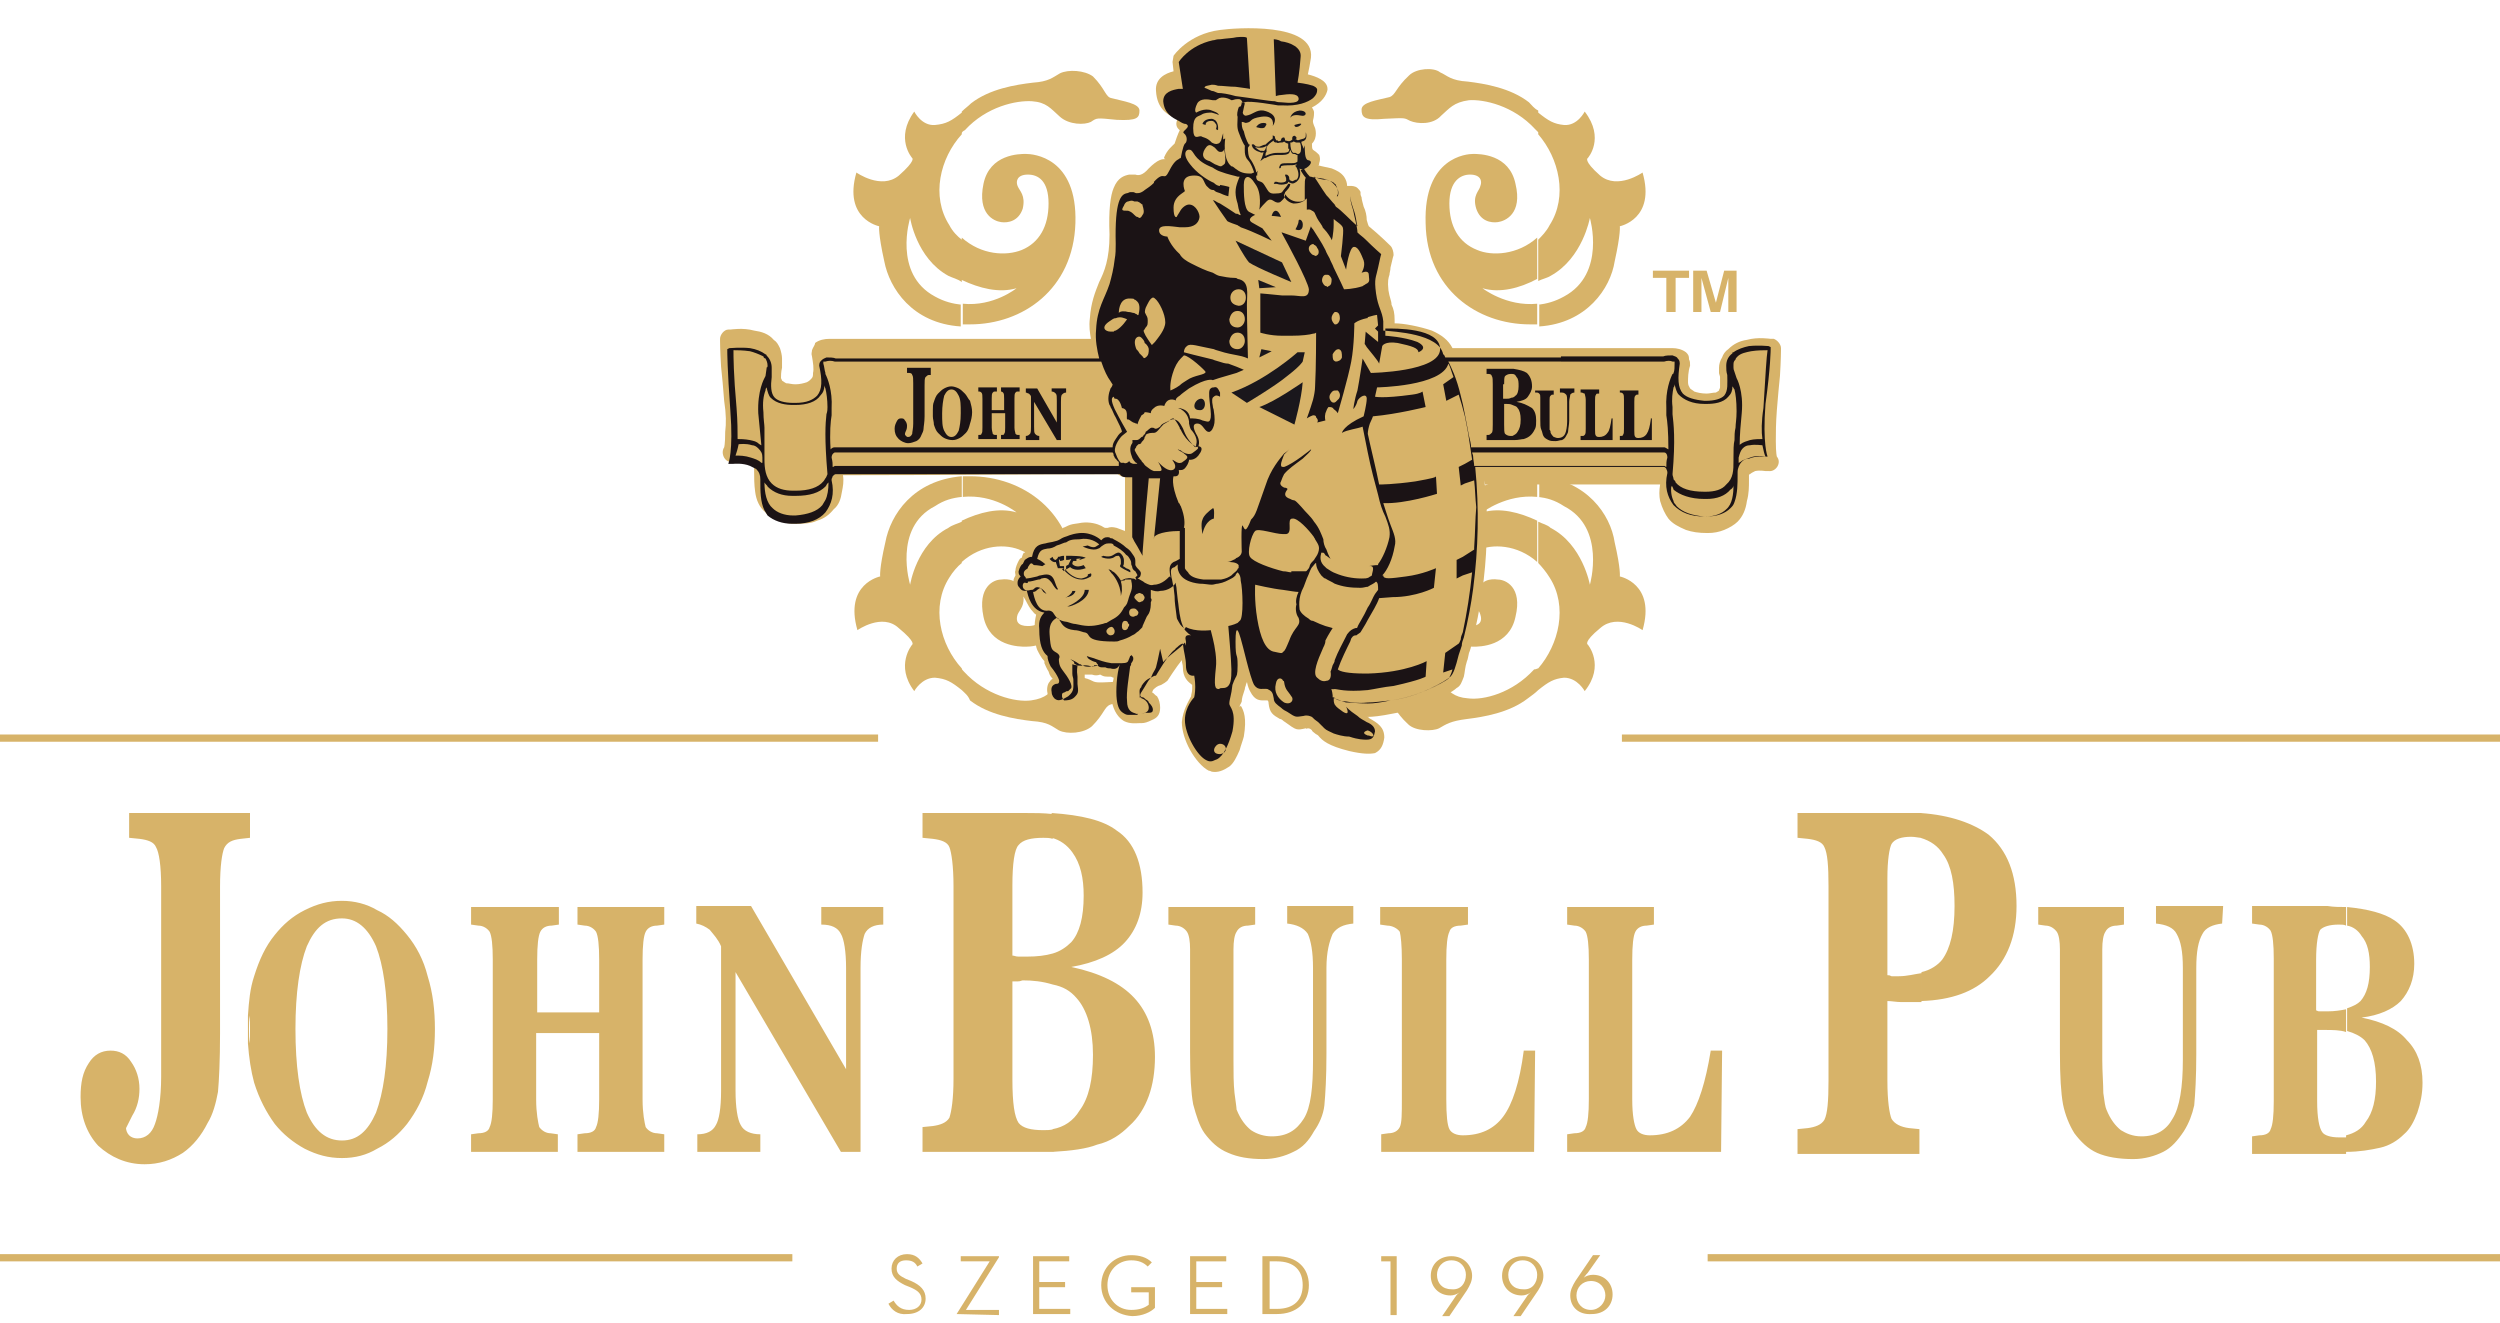 <?xml version="1.0" encoding="utf-8"?>
<!-- Generator: Adobe Illustrator 28.3.0, SVG Export Plug-In . SVG Version: 6.00 Build 0)  -->
<svg version="1.1" id="Réteg_1" xmlns="http://www.w3.org/2000/svg" xmlns:xlink="http://www.w3.org/1999/xlink" x="0px" y="0px"
	 viewBox="0 0 242 128.1" style="enable-background:new 0 0 242 128.1;" xml:space="preserve">
<style type="text/css">
	
		.st0{clip-path:url(#SVGID_00000000937013182894061620000004633322405530672304_);fill-rule:evenodd;clip-rule:evenodd;fill:#D7B369;}
	
		.st1{clip-path:url(#SVGID_00000000937013182894061620000004633322405530672304_);fill-rule:evenodd;clip-rule:evenodd;fill:#1A171C;}
	.st2{clip-path:url(#SVGID_00000000937013182894061620000004633322405530672304_);}
	.st3{fill:#1B1315;}
	.st4{fill-rule:evenodd;clip-rule:evenodd;fill:#1B1315;}
	.st5{fill:#D7B369;}
</style>
<g>
	<g>
		<defs>
			<rect id="SVGID_1_" x="67.2" y="0.8" width="107.6" height="76"/>
		</defs>
		<clipPath id="SVGID_00000125562918598714290250000001308015435348148869_">
			<use xlink:href="#SVGID_1_"  style="overflow:visible;"/>
		</clipPath>
		
			<path style="clip-path:url(#SVGID_00000125562918598714290250000001308015435348148869_);fill-rule:evenodd;clip-rule:evenodd;fill:#D7B369;" d="
			M98.4,27.9c0,0-2.2,1.8-5.2,1.5v2h0.7c5.1,0,10-3.4,10.2-9.8c0.2-6.4-4.1-6.7-4.8-6.7c-0.6,0-3.5,0-4.1,2.9
			c-0.6,2.9,1,3.6,1.7,3.7c0.7,0.1,1.7-0.1,2.1-1.3c0.3-1.3-0.3-1.7-0.5-2.2c-0.2-0.5,0-1.1,1-1.1c1,0,2,0.6,2,2.8
			c0,2.2-0.9,3.8-2.6,4.5c-1.5,0.6-3.9,0.5-5.8-1.2v4.1C94.8,27.9,96.7,28.4,98.4,27.9 M93.1,12.9v-2.1c0.3-0.3,0.6-0.5,0.9-0.8
			c1.8-1.4,4.3-1.8,6-2c1.5-0.1,1.9-0.5,2.6-0.9c0.8-0.4,2.4-0.3,3.2,0.3c1.2,1.2,1.2,2,1.8,2.1c1.1,0.3,2.7,0.5,2.7,1.2
			c0,0.7-0.2,1-2.2,0.9c-2-0.2-1.9-0.2-2.5,0.2c-0.6,0.3-2.1,0.3-3-0.5c-0.9-0.8-1.3-1.4-2.7-1.5c-1.5-0.1-4.4,0.5-6.5,2.8
			C93.2,12.7,93.1,12.8,93.1,12.9 M93.1,29.5c-0.9-0.1-1.7-0.3-2.6-0.8c-4.1-2.2-2.4-7.6-2.4-7.6s0.6,3.9,3.7,5.6
			c0.4,0.2,0.9,0.3,1.3,0.6v-4.1c-0.4-0.3-0.9-0.8-1.2-1.4c-1.8-2.8-0.9-6.5,1.2-8.8v-2.1c-1,0.8-1.5,1.1-2.6,1.2
			c-1.3,0.1-2-1.3-2-1.3c-1.9,2.6-0.2,4.5-0.2,4.5s0.4,0.2-1.3,1.7c-1.7,1.4-4.1-0.3-4.1-0.3c-1.3,4.5,2.2,5.2,2.2,5.2
			s-0.1,0.7,0.5,3.4c0.5,2.6,2.7,6,7.4,6.3V29.5z"/>
		
			<path style="clip-path:url(#SVGID_00000125562918598714290250000001308015435348148869_);fill-rule:evenodd;clip-rule:evenodd;fill:#D7B369;" d="
			M148.9,29.5c0.8-0.1,1.6-0.3,2.5-0.8c4.1-2.2,2.5-7.6,2.5-7.6s-0.7,3.9-3.8,5.6c-0.3,0.2-0.8,0.3-1.2,0.5v-4
			c0.3-0.3,0.8-0.8,1.1-1.4c1.8-2.8,0.9-6.5-1.1-8.8v-2.1c1,0.8,1.5,1.1,2.5,1.2c1.3,0.1,2-1.3,2-1.3c2,2.6,0.3,4.5,0.3,4.5
			s-0.5,0.2,1.2,1.7c1.7,1.4,4.1-0.3,4.1-0.3c1.3,4.5-2.2,5.2-2.2,5.2s0.1,0.7-0.5,3.4c-0.4,2.6-2.7,6-7.3,6.3V29.5 M143.5,27.9
			c0,0,2.3,1.8,5.3,1.5v2h-0.7c-5.1,0-10-3.4-10.1-9.8c-0.2-6.4,4-6.7,4.6-6.7c0.6,0,3.5,0,4.1,2.9c0.7,2.9-1,3.6-1.7,3.7
			c-0.7,0.1-1.7-0.1-2.1-1.3c-0.4-1.3,0.3-1.7,0.4-2.2c0.2-0.5,0-1.1-1-1.1c-0.9,0-2,0.6-2,2.8c0,2.2,0.9,3.8,2.7,4.5
			c1.4,0.6,3.9,0.5,5.8-1.2v4C147.1,27.9,145.2,28.4,143.5,27.9 M148.9,10.7v2.1c-0.1-0.1-0.2-0.2-0.3-0.3c-2.1-2.3-5-2.9-6.4-2.8
			c-1.5,0.2-1.9,0.8-2.7,1.5c-0.8,0.9-2.3,0.8-3,0.5c-0.6-0.3-0.4-0.3-2.5-0.2c-2,0.2-2.2-0.2-2.2-0.9c0-0.7,1.5-0.9,2.7-1.2
			c0.6-0.2,0.6-0.9,1.9-2.1c0.7-0.7,2.4-0.8,3-0.3c0.7,0.3,1,0.8,2.7,0.9c1.6,0.2,4.1,0.6,5.9,2C148.3,10.2,148.5,10.5,148.9,10.7"
			/>
		
			<path style="clip-path:url(#SVGID_00000125562918598714290250000001308015435348148869_);fill-rule:evenodd;clip-rule:evenodd;fill:#D7B369;" d="
			M98.4,49.6c0,0-2.2-1.8-5.2-1.5v-2h0.7c5.1,0,10,3.4,10.2,9.9c0.2,6.4-4.1,6.6-4.8,6.6c-0.6,0-3.5,0-4.1-2.9
			c-0.6-2.9,1-3.6,1.7-3.6c0.7-0.1,1.7,0,2.1,1.3c0.3,1.2-0.3,1.6-0.5,2.1c-0.2,0.6,0,1.1,1,1.1c1,0,2-0.5,2-2.8
			c0-2.2-0.9-3.8-2.6-4.5c-1.5-0.7-3.9-0.6-5.8,1.1v-4C94.8,49.6,96.7,49.1,98.4,49.6 M93.1,66.8v-2.1c0,0.1,0.1,0.2,0.2,0.3
			c2.1,2.3,5,3,6.5,2.8c1.5-0.2,1.8-0.8,2.7-1.5c0.9-0.9,2.4-0.8,3-0.5c0.6,0.3,0.5,0.3,2.5,0.2c2.1-0.2,2.2,0.2,2.2,0.9
			c0,0.7-1.5,0.9-2.7,1.3c-0.6,0.2-0.6,0.9-1.8,2.1c-0.8,0.7-2.4,0.8-3.2,0.4c-0.7-0.4-1-0.8-2.6-0.9c-1.7-0.2-4.2-0.6-6-2
			C93.7,67.3,93.4,67.1,93.1,66.8 M93.1,48.1c-0.9,0.1-1.7,0.3-2.6,0.9c-4.1,2.1-2.4,7.6-2.4,7.6s0.6-3.9,3.7-5.5
			c0.4-0.3,0.9-0.4,1.3-0.6v4c-0.4,0.3-0.9,0.9-1.2,1.4c-1.8,2.8-0.9,6.5,1.2,8.8v2.1c-1-0.8-1.5-1.1-2.6-1.2c-1.3,0-2,1.3-2,1.3
			c-1.9-2.5-0.2-4.5-0.2-4.5s0.4-0.2-1.3-1.6C85.4,59.3,83,61,83,61c-1.3-4.5,2.2-5.2,2.2-5.2s-0.1-0.7,0.5-3.3
			c0.5-2.7,2.7-6,7.4-6.4V48.1z"/>
		
			<path style="clip-path:url(#SVGID_00000125562918598714290250000001308015435348148869_);fill-rule:evenodd;clip-rule:evenodd;fill:#D7B369;" d="
			M148.9,48.1c0.8,0.1,1.6,0.3,2.5,0.9c4.1,2.1,2.5,7.6,2.5,7.6s-0.7-3.9-3.8-5.5c-0.3-0.3-0.8-0.4-1.2-0.6v4
			c0.3,0.3,0.8,0.9,1.1,1.4c1.8,2.8,0.9,6.5-1.1,8.8v2.1c1-0.8,1.5-1.1,2.5-1.2c1.3,0,2,1.3,2,1.3c2-2.5,0.3-4.5,0.3-4.5
			s-0.5-0.2,1.2-1.6c1.7-1.5,4.1,0.2,4.1,0.2c1.3-4.5-2.2-5.2-2.2-5.2s0.1-0.7-0.5-3.3c-0.4-2.7-2.7-6-7.3-6.4V48.1 M143.5,49.6
			c0,0,2.3-1.8,5.3-1.5v-2h-0.7c-5.1,0-10,3.4-10.1,9.9c-0.2,6.4,4,6.6,4.6,6.6c0.6,0,3.5,0,4.1-2.9c0.7-2.9-1-3.6-1.7-3.6
			c-0.7-0.1-1.7,0-2.1,1.3c-0.4,1.2,0.3,1.6,0.4,2.1c0.2,0.6,0,1.1-1,1.1c-0.9,0-2-0.5-2-2.8c0-2.2,0.9-3.8,2.7-4.5
			c1.4-0.7,3.9-0.6,5.8,1.1v-4C147.1,49.6,145.2,49.1,143.5,49.6 M148.9,64.7v2.1c-0.3,0.3-0.6,0.5-1,0.8c-1.8,1.4-4.3,1.8-5.9,2
			c-1.6,0.2-2,0.5-2.7,0.9c-0.6,0.3-2.3,0.3-3-0.4c-1.3-1.2-1.3-1.9-1.9-2.1c-1.1-0.3-2.7-0.6-2.7-1.3c0-0.7,0.3-1,2.2-0.9
			c2.1,0.2,1.9,0.2,2.5-0.2c0.7-0.3,2.2-0.3,3,0.5c0.9,0.8,1.3,1.4,2.7,1.5c1.5,0.2,4.3-0.5,6.4-2.8
			C148.7,64.8,148.8,64.7,148.9,64.7"/>
		
			<path style="clip-path:url(#SVGID_00000125562918598714290250000001308015435348148869_);fill-rule:evenodd;clip-rule:evenodd;fill:#D7B369;" d="
			M143.7,46.5c0.2,2,0.3,3.9,0.2,5.9c-0.1,3.3-0.6,6.6-1.4,9.8c-0.1,0.4-0.2,0.8-0.3,1c-0.1,0.4-0.1,0.6-0.2,0.8
			c-0.2,0.6-0.2,1.1-0.3,1.5c-0.2,0.5-0.3,0.9-0.7,1.1c-0.3,0.3-1.5,1-3,1.6c-0.9,0.3-2.1,0.7-3.3,0.9c-1,0.2-1.8,0.3-2.4,0.3
			c0.1,0,0.2,0,0.2,0.1c0.9,0.5,1.5,0.9,1.5,1.9c-0.1,0.7-0.3,1.2-0.9,1.5c-0.5,0.1-1.2,0.1-2.5-0.2c-2-0.5-2.6-1-3-1.5
			c-0.1-0.1-0.2-0.1-0.3-0.2c-0.1-0.1-0.3-0.2-0.3-0.3c-0.1-0.1-0.2-0.2-0.4-0.2c-0.3,0.1-0.1,0-0.2,0c-0.9,0.2-0.9,0.2-2-0.6
			c-0.2-0.1-0.3-0.3-0.5-0.3c-0.7-0.4-1-0.6-1.1-1.5c0-0.1,0-0.2-0.1-0.3h-0.1c-0.6,0-1.1,0.1-1.6-0.9c-0.1-0.2-0.2-0.4-0.3-0.9
			c0,0.1-0.1,0.2-0.1,0.3c0,0.1-0.1,0.2-0.1,0.4c-0.2,0.6-0.3,0.9-0.3,1.2c-0.1,0.3-0.2,0.3-0.2,0.5c0,0.1,0.1-0.1,0.1-0.1
			c0.3,0.5,0.6,1.2,0.3,3c-0.1,0.4-0.3,0.9-0.4,1.3c-0.3,0.7-0.6,1.3-1,1.6c-0.6,0.4-1.1,0.6-1.7,0.5c-0.2-0.1-0.3-0.1-0.3-0.1
			c-0.6-0.3-1.3-1.1-1.8-2c-0.5-0.9-0.8-1.9-0.8-2.7c0.1-1.2,0.7-2.1,0.9-2.5c0-0.2,0.1-0.4,0.1-0.7v-0.4c-0.4-0.3-0.9-0.7-0.9-1.7
			c0-0.3-0.1-0.4-0.1-0.7c-0.5,0.6-1.4,2-1.4,2c-0.1,0.1-0.4,0.3-0.6,0.4c-0.4,0.1-0.6,0.3-0.8,0.5c0,0.1,0,0.1-0.1,0.2
			c0.2,0.1,0.3,0.3,0.5,0.4c0.2,0.3,0.3,0.7,0.3,1.1c0,0.7-0.3,1-0.8,1.2c-0.4,0.2-0.7,0.3-1,0.3h-0.2c-0.3,0-0.9,0.1-1.5-0.2
			c-0.5-0.3-1-0.9-1.2-2c0-0.4,0-1,0.1-1.6c0-0.2,0.1-0.4,0.1-0.6c-0.1,0-0.2-0.1-0.3-0.1h-0.3c-0.4,0-0.5-0.1-0.7-0.2
			c-0.3,0.1-0.5,0.1-0.8,0h-0.4H105v0.3c0,0,0.1,0.1,0.1,0.3c0,0.5,0,0.8-0.1,1.1c-0.1,0.4-0.3,0.8-0.8,1.1
			c-0.3,0.2-0.6,0.3-0.9,0.4c-0.4,0.1-0.7,0.1-1-0.1c-0.3-0.1-0.5-0.3-0.7-0.5c-0.1-0.2-0.2-0.4-0.2-0.8c-0.1-0.4,0-0.9,0.2-1.1
			c0.1-0.2,0.3-0.3,0.3-0.3c-0.1-0.1-0.3-0.3-0.4-0.7c-0.2-0.3-0.3-0.6-0.4-0.8v-0.2c-0.3-0.3-0.5-0.7-0.7-1.1
			c-0.2-0.5-0.2-1.1-0.2-2c-0.1-0.5,0-0.9,0.1-1.4c-0.2-0.1-0.3-0.3-0.5-0.5c-0.3-0.4-0.5-0.9-0.7-1.2c-0.2-0.1-0.3-0.2-0.5-0.4
			c-0.2-0.1-0.3-0.3-0.3-0.4c-0.1-0.3-0.2-0.4-0.2-0.7c0-0.3,0.1-0.4,0.2-0.6c0-0.2-0.1-0.3,0-0.5c0-0.3,0.2-0.7,0.3-0.9
			c0.1-0.2,0.2-0.3,0.3-0.3l0.1-0.3l0.1-0.2h0.1c0.1-0.2,0.3-0.3,0.5-0.4c0.2-0.5,0.4-0.8,0.7-1c0.3-0.3,0.8-0.3,1.1-0.4
			c0.1,0,0.3-0.1,0.4-0.1c0.1,0,0.2-0.1,0.3-0.1c0.2-0.1,0.3-0.2,0.4-0.2c0.2-0.1,0.3-0.2,0.3-0.2c0.3-0.1,0.4-0.2,0.7-0.3
			c0.3-0.1,0.6-0.1,1.1-0.2c0.8-0.1,1.5,0.1,1.9,0.3c0.2,0.1,0.3,0.2,0.4,0.2h0.2c0.3-0.1,0.5-0.1,0.9,0c0.3,0.1,0.5,0.2,0.8,0.3
			v-0.1v-5.1c-0.2,0-0.4-0.1-0.7-0.3c-8.9,0-17.8,0.1-26.6,0.1c0.1,0.6,0,1.1-0.1,1.6c-0.1,0.7-0.3,1.3-0.8,1.7
			c-0.4,0.5-0.9,0.9-1.6,1.1c-0.6,0.3-1.4,0.3-2.1,0.3c-0.6,0-1.2-0.1-1.6-0.3c-0.5-0.2-1-0.4-1.3-0.8c-0.6-0.5-0.9-1.2-1-2
			c-0.1-0.7-0.1-1.4-0.1-2v-0.2v-0.3c0-0.1-0.1-0.1-0.1-0.1c-0.2-0.2-0.4-0.3-0.6-0.3c-0.5-0.1-0.9,0-1,0h-0.3
			c-0.8,0.2-1.3-0.8-0.9-1.4c0,0,0.1-0.3,0.1-1.5c0.1-0.8,0.1-1.7-0.1-3c-0.1-1.3-0.2-2.4-0.3-3.3c-0.1-1.6-0.1-2.5-0.1-2.5v-0.2
			c0-0.4,0.4-0.9,0.8-0.9h0.2c0.1,0,1.2-0.2,2.3,0.1c0.7,0.1,1.4,0.3,1.9,0.9c0.3,0.2,0.4,0.4,0.6,0.8c0.1,0.3,0.2,0.7,0.2,1v0.5
			v0.4c-0.1,0.4-0.1,0.8-0.1,1c0.1,0.2,0.1,0.3,0.2,0.3c0,0,0.1,0.1,0.3,0.2c0.3,0,0.5,0.1,0.9,0.1c0.4,0,0.8-0.1,1.1-0.2
			c0.2-0.1,0.3-0.2,0.4-0.3c0.2-0.2,0.2-0.3,0.2-0.6c0.1-0.4,0-1-0.1-1.6c-0.1-0.3,0-0.4,0-0.6c0.1-0.3,0.3-0.5,0.3-0.7
			c0.4-0.3,0.9-0.4,1.4-0.4h0.7h24.6c-0.1-0.6-0.2-1.2-0.1-2c0.1-1.5,0.5-2.5,0.9-3.5c0.5-1,1-2.2,1-4.6c-0.1-2.4,0.1-3.8,0.4-4.5
			c0.4-1,1-1.2,1.5-1.3h0.6c0.3,0.1,0.7,0.1,1.3-0.6c0.9-0.9,1.3-0.9,1.6-0.9c0.1,0-0.2,0-0.1-0.2c0.3-0.7,0.7-1,1-1.3
			c0.1-0.3,0.3-0.9,0.5-1.3c-0.4-0.3-0.4-0.7-0.2-1.1c-0.9-0.3-2-0.9-2.1-2.7c-0.1-1.2,0.9-1.7,1.7-1.9L113.5,6
			c0-0.1,0.1-0.5,0.1-0.6c0,0,1.4-2.1,4.5-2.5c1.4-0.2,9.2-0.8,8.8,2.7c-0.1,0.6-0.2,1.2-0.3,1.6c0.8,0.2,1.9,0.6,1.9,1.4v0.1
			c-0.1,0.5-0.5,1.2-1.5,1.7c0.1,0.2,0.2,0.3,0.2,0.5c0,0.9-0.3,0.6,0.1,1.5c0,0,0.3,0.9-0.3,1.5v0.1c0,0.2,0,0.4,0.1,0.5
			c0.3,0.2,0.4,0.3,0.6,0.5c0.1,0.3,0.1,0.5,0,0.8c0,0.1,0,0.2-0.1,0.2c0.3,0.1,0.9,0.2,1.3,0.3c0.5,0.2,0.9,0.4,1.2,0.8
			c0.2,0.3,0.3,0.6,0.3,0.9h0.4c0,0,0.4,0,0.6,0.2c0.1,0.1,0.3,0.3,0.3,0.4v0.2c0,0,0,0.1,0.1,0.3c0,0.2,0.1,0.5,0.2,0.9
			c0.2,0.4,0.3,0.9,0.3,1.3c0.1,0.3,0.1,0.4,0.2,0.6c1.1,0.9,2.1,1.9,2.1,1.9c0.2,0.2,0.3,0.6,0.3,0.9c0,0-0.1,0.3-0.3,1.2
			c0,0.3-0.1,0.5-0.1,0.7c-0.1,0.3-0.2,0.6-0.1,1.5c0.1,0.7,0.3,1,0.3,1.4c0.2,0.4,0.3,0.8,0.3,1.5v0.3c0.9,0,2.4,0.3,3.6,0.7
			c0.9,0.4,1.6,0.9,2,1.7h20.5h0.8c0.4,0,0.9,0.1,1.3,0.4c0.2,0.2,0.3,0.3,0.3,0.7c0.1,0.2,0.1,0.3,0.1,0.6
			c-0.2,0.6-0.2,1.2-0.2,1.6c0,0.3,0.1,0.4,0.2,0.6c0.1,0.1,0.3,0.2,0.4,0.3c0.3,0.1,0.7,0.2,1.2,0.2c0.3,0,0.6-0.1,0.9-0.1
			c0.2-0.1,0.3-0.2,0.3-0.2c0-0.1,0.1-0.2,0.1-0.3v-1c0-0.1-0.1-0.3-0.1-0.4v-0.5c0-0.3,0.1-0.7,0.3-1c0.1-0.3,0.3-0.6,0.6-0.8
			c0.5-0.5,1.1-0.8,1.8-0.9c1.1-0.3,2.2-0.1,2.3-0.1h0.3c0.3,0.1,0.7,0.5,0.7,0.9v0.2c0,0,0,0.9-0.1,2.5c-0.1,0.9-0.2,2.1-0.3,3.3
			c-0.1,1.3-0.1,2.2-0.1,3c0,1.2,0.1,1.5,0.1,1.5c0.5,0.6-0.1,1.5-0.8,1.4h-0.3c-0.1,0-0.5-0.1-1,0c-0.2,0.1-0.4,0.2-0.5,0.3
			c0,0-0.1,0-0.1,0.1v0.3v0.2c0,0.6,0,1.3-0.2,2c-0.1,0.8-0.4,1.5-0.9,2c-0.3,0.3-0.8,0.6-1.3,0.8c-0.5,0.2-1,0.3-1.6,0.3
			c-0.9,0-1.5-0.1-2.1-0.3c-0.7-0.3-1.3-0.6-1.7-1.1c-0.3-0.4-0.6-1-0.8-1.7c-0.1-0.5-0.1-1,0-1.6H143.7"/>
		
			<path style="clip-path:url(#SVGID_00000125562918598714290250000001308015435348148869_);fill-rule:evenodd;clip-rule:evenodd;fill:#D7B369;" d="
			M160.1,26.2h3.4v0.7h-1.3v3.3h-0.9v-3.3h-1.3V26.2z M166.1,29.3l0.8-3.1h1.2v4h-0.8v-2.7v-0.3v-0.3l-0.8,3.3h-0.9l-0.9-3.3v0.3
			v0.3v2.7h-0.8v-4h1.3L166.1,29.3z"/>
		
			<path style="clip-path:url(#SVGID_00000125562918598714290250000001308015435348148869_);fill-rule:evenodd;clip-rule:evenodd;fill:#1A171C;" d="
			M125.8,10.7c-0.8,0.1-0.9,0.7-0.9,0.7c0.2-0.3,0.6-0.3,1.1-0.2C126.5,11.3,126.6,10.7,125.8,10.7"/>
		
			<path style="clip-path:url(#SVGID_00000125562918598714290250000001308015435348148869_);fill-rule:evenodd;clip-rule:evenodd;fill:#1A171C;" d="
			M125.3,12.1c0,0.3,0.4,0.2,0.6,0C126.2,11.8,125.3,12.1,125.3,12.1"/>
		
			<path style="clip-path:url(#SVGID_00000125562918598714290250000001308015435348148869_);fill-rule:evenodd;clip-rule:evenodd;fill:#1A171C;" d="
			M122.5,12.2c0,0,0.3-0.3-0.2-0.3c-0.5,0-0.7,0.4-0.7,0.4S122.4,12.6,122.5,12.2"/>
		
			<path style="clip-path:url(#SVGID_00000125562918598714290250000001308015435348148869_);fill-rule:evenodd;clip-rule:evenodd;fill:#1A171C;" d="
			M117.9,12.6c0,0,0.1-0.5-0.2-0.9c-0.1-0.1-0.3-0.2-0.4-0.2c-0.8,0-0.9,0.5-0.9,0.5l0.3,0.1c0-0.1,0-0.4,0.6-0.4
			c0.1,0,0.3,0.1,0.3,0.2c0.3,0.2,0.1,0.6,0.1,0.6L117.9,12.6"/>
		
			<path style="clip-path:url(#SVGID_00000125562918598714290250000001308015435348148869_);fill-rule:evenodd;clip-rule:evenodd;fill:#1A171C;" d="
			M116.2,38.6c-0.6,0.1-0.9,1.1-0.1,1.1C116.8,39.8,116.8,38.5,116.2,38.6"/>
		
			<path style="clip-path:url(#SVGID_00000125562918598714290250000001308015435348148869_);fill-rule:evenodd;clip-rule:evenodd;fill:#1A171C;" d="
			M125,27.3l-0.9-1.9l-4.5-2.1c0,0,0.8,1.5,1.3,2.1C121.6,25.9,125,27.3,125,27.3"/>
		
			<polygon style="clip-path:url(#SVGID_00000125562918598714290250000001308015435348148869_);fill-rule:evenodd;clip-rule:evenodd;fill:#1A171C;" points="
			121.9,27.9 123.5,27.8 121.8,27.1 		"/>
		
			<polygon style="clip-path:url(#SVGID_00000125562918598714290250000001308015435348148869_);fill-rule:evenodd;clip-rule:evenodd;fill:#1A171C;" points="
			121.9,34.6 123.1,34 122.1,33.8 		"/>
		
			<path style="clip-path:url(#SVGID_00000125562918598714290250000001308015435348148869_);fill-rule:evenodd;clip-rule:evenodd;fill:#1A171C;" d="
			M126.1,35l0.2-0.9h-0.7c0,0-3,2.7-6.4,3.9l1.5,1c0,0,2.7-1.6,3.9-2.6C125.9,35.4,126.1,35,126.1,35"/>
		
			<path style="clip-path:url(#SVGID_00000125562918598714290250000001308015435348148869_);fill-rule:evenodd;clip-rule:evenodd;fill:#1A171C;" d="
			M125.3,41.1c0,0,0.7-2.5,0.8-4.1c0,0-2.7,1.9-4.2,2.4L125.3,41.1"/>
		
			<path style="clip-path:url(#SVGID_00000125562918598714290250000001308015435348148869_);fill-rule:evenodd;clip-rule:evenodd;fill:#1A171C;" d="
			M117.4,49.2c-0.3,0.2-0.9,0.7-1,1.1c-0.2,0.4,0,1.4,0,1.4c0.3-1.4,1.1-1.5,1.1-1.5S117.6,49.1,117.4,49.2"/>
		
			<path style="clip-path:url(#SVGID_00000125562918598714290250000001308015435348148869_);fill-rule:evenodd;clip-rule:evenodd;fill:#1A171C;" d="
			M126.1,21.9c0.1-0.6-0.4-0.8-0.4-0.5c0,0.3-0.3,0.8-0.3,0.8S126,22.5,126.1,21.9"/>
		
			<path style="clip-path:url(#SVGID_00000125562918598714290250000001308015435348148869_);fill-rule:evenodd;clip-rule:evenodd;fill:#1A171C;" d="
			M124,21c0,0-0.2-0.6-0.5-0.6c-0.3,0-0.4,0.5-0.4,0.5C123.4,20.9,124,21,124,21"/>
		
			<path style="clip-path:url(#SVGID_00000125562918598714290250000001308015435348148869_);fill-rule:evenodd;clip-rule:evenodd;fill:#1A171C;" d="
			M126.6,15.5c-0.3-0.1-0.3-0.9-0.3-1.4c0-0.1-0.1,0.3-0.1,0.3c-0.1-0.3-0.3-0.6-0.2-0.7c0.7-0.1,0.4-0.9,0.4-0.9V13
			c0,0.3,0,0.4-0.5,0.5c-0.3,0.1-0.3,0.1-0.4,0h-0.1l0.1-0.1v-0.1l-0.1-0.1c0-0.1-0.4-0.1-0.3,0.3c-0.3,0.3-0.5,0.1-0.7,0.1
			c0-0.2-0.1-0.3-0.1-0.3c-0.2,0-0.3,0.1-0.3,0.3H124c-0.2,0.1-0.3,0.1-0.3,0c-0.1,0-0.2,0-0.2-0.1c-0.1-0.1-0.1-0.3-0.1-0.3
			l-0.2-0.1v0.3c-0.1,0.1-0.4,0.3-0.6,0.5l-0.1,0.1c-0.2,0-0.3,0.1-0.6,0.2c-0.2,0-0.3,0-0.4-0.1c-0.1-0.1-0.2-0.2-0.3-0.1
			c0,0-0.1,0,0,0.1c0,0.2,0.3,0.5,0.7,0.6c0.2,0.1,0.3,0.1,0.4,0c0,0.3-0.3,0.9-0.3,0.9c0.1-0.1,0.4-0.3,0.4-0.3h0.1
			c0.2-0.1,0.5-0.3,1.1-0.3h0.2c0.5,0,0.8,0,1-0.2c0-0.1,0.1-0.2,0.1-0.3c0.1,0.3,0.2,0.4,0.3,0.4c0.1,0,0.2,0,0.3,0.1h0.1v0.5
			c0,0.1,0,0.2-0.1,0.2c-0.1,0.1-0.3,0.1-0.9,0.1c-0.4,0-0.6,0-0.7,0.2c-0.1,0.2-0.1,0.3,0,0.3l0.1-0.1v-0.1c0,0,0.1-0.1,0.6-0.1
			c0.4,0,0.7,0,0.9-0.1V16h-0.1c0,0.1,0,0.1,0.1,0.2c0.2,0.4,0.3,0.9,0,1.2h-0.1c-0.2,0.1-0.3,0.2-0.4,0.1c-0.1,0-0.2-0.1-0.2-0.2
			c0-0.1,0-0.2-0.1-0.3c-0.1-0.1-0.1-0.1-0.2-0.1h-0.1V17c0,0,0.1,0.2,0.1,0.3v0.2l-0.1,0.1c-0.2,0.1-0.6,0.1-0.8,0h-0.2l-0.1,0.2
			h0.3c0.3,0.1,0.6,0.1,0.9,0c0.1,0,0.2-0.1,0.2-0.2c0.1,0,0.1,0.1,0.2,0.1c0.2,0.1,0.3,0.1,0.6-0.1l0.1-0.1
			c0.3-0.3,0.3-0.7,0.2-1.2c0.1,0.1,0.2,0.1,0.3,0.1C126.6,16.3,127.3,15.6,126.6,15.5z M122.2,14.6H122c-0.2-0.1-0.5-0.3-0.5-0.4
			c0.1,0.1,0.3,0.1,0.5,0.1c0.3,0,0.5-0.1,0.6-0.2v0.1C122.5,14.3,122.5,14.7,122.2,14.6z M124.8,14.4c0,0.1,0,0.2-0.1,0.3
			c-0.2,0.1-0.4,0.1-0.9,0.1h-0.2c-0.5,0-0.9,0.2-1.1,0.3V15c0-0.1,0-0.2,0.1-0.3v-0.4c0.1-0.3,0.4-0.5,0.7-0.7v0.1
			c0.1,0.1,0.2,0.1,0.3,0.1c0.1,0.1,0.2,0,0.3,0c0.2,0,0.3,0,0.4-0.1c0.1,0.1,0.3,0.2,0.4,0.2V14.4z M125.9,14.7
			c-0.1,0.2-0.2,0.2-0.2,0.2h-0.1c-0.1,0-0.1-0.1-0.2-0.1h-0.2c-0.2-0.1-0.3-0.5-0.3-1c0.1,0,0.2,0,0.3-0.1c0.1,0,0.2,0.1,0.3,0.1
			h0.3C125.9,13.8,126,14.3,125.9,14.7z"/>
		
			<path style="clip-path:url(#SVGID_00000125562918598714290250000001308015435348148869_);fill-rule:evenodd;clip-rule:evenodd;fill:#1A171C;" d="
			M104.1,57.2h-0.3c0,0.3-0.7,0.7-0.7,0.7l0.2-0.1C103.3,57.8,104,57.7,104.1,57.2"/>
		
			<path style="clip-path:url(#SVGID_00000125562918598714290250000001308015435348148869_);fill-rule:evenodd;clip-rule:evenodd;fill:#1A171C;" d="
			M103.3,58.7h0.2c0.1,0,1.8-0.5,1.9-1.6H105C105,58,103.4,58.7,103.3,58.7"/>
		
			<path style="clip-path:url(#SVGID_00000125562918598714290250000001308015435348148869_);fill-rule:evenodd;clip-rule:evenodd;fill:#1A171C;" d="
			M103,55.2c0.3,0.3,0.9,0.9,1.7,0.9c0.4,0,0.7-0.2,0.9-0.3c0.1-0.2,0-0.3,0-0.3l-0.3,0.1v0.1c0,0.1-0.2,0.2-0.6,0.3
			c-0.9,0-1.5-0.8-1.6-0.9c0.1,0,0.2,0,0.3-0.1c0.1,0,0.1-0.1,0.2-0.1c0.2,0.2,0.7,0.4,1.5,0.1l-0.2-0.3c-0.7,0.3-1,0-1.1-0.1
			c0-0.2,0.1-0.3,0.1-0.3h0.3v-0.2c0.8-0.1,0.2,0,0.3,0.1l0.6-0.2c-0.3-0.2-1.3-0.2-1.9-0.2v0.4c0.2,0,0.3,0,0.5-0.1
			c-0.1,0.2-0.2,0.4-0.3,0.6c-0.1,0-0.1,0-0.2,0.1V55.2 M103,55l-0.2,0.1c0,0,0.1,0.1,0.2,0.2v-0.5h-0.4l-0.1-0.6
			c0.1,0,0.1-0.1,0.1-0.1v0.2c0,0,0.2,0,0.4-0.1v-0.4c-0.3,0-0.4,0.1-0.5,0.1h-0.1v0.1c-0.1,0.1-0.2,0.2-0.2,0.2
			c-0.2,0-0.3-0.2-0.3-0.3l-0.3,0.2c0,0,0.3,0.4,0.6,0.3l0.2,0.6V55h0.1C102.7,55,102.8,55,103,55"/>
		
			<path style="clip-path:url(#SVGID_00000125562918598714290250000001308015435348148869_);fill-rule:evenodd;clip-rule:evenodd;fill:#1A171C;" d="
			M109.5,55.5L109.5,55.5L109.5,55.5C109.5,55.6,109.5,55.5,109.5,55.5"/>
		
			<path style="clip-path:url(#SVGID_00000125562918598714290250000001308015435348148869_);fill-rule:evenodd;clip-rule:evenodd;fill:#1A171C;" d="
			M107.9,53.9c0.1-0.1,0.3-0.1,0.4-0.1c0.1,0.1,0.2,0.3,0.2,0.5v0.3c-0.2,0.3,0,0.3,0.3,0.5c0.2,0.1,0.4,0.2,0.6,0.3
			c0.1-0.2-0.1-0.3-0.4-0.4c-0.1-0.1-0.3-0.2-0.3-0.2c0.1-0.1,0.1-0.3,0.1-0.5c0-0.4-0.2-0.6-0.3-0.7c-0.2-0.2-0.4-0.1-0.7,0.1
			c-0.4,0.3-1,0.1-1,0.1l-0.2,0.1C106.5,53.9,107.4,54.3,107.9,53.9"/>
		<g style="clip-path:url(#SVGID_00000125562918598714290250000001308015435348148869_);">
			<path class="st3" d="M171.4,33.8v-0.2l-0.2-0.1c-0.1,0-0.9-0.1-1.9,0c-0.5,0.1-1.1,0.3-1.5,0.6c-0.1,0-0.1,0-0.1,0.1
				c-0.4,0.3-0.6,0.7-0.6,1.2c0,0.3,0,0.6,0.1,0.9c0,0.8,0.1,1.5-0.3,2c-0.3,0.3-0.9,0.5-1.8,0.5H165c-1-0.1-1.7-0.3-2.1-0.7
				c-0.5-0.6-0.5-1.5-0.3-2.9c0-0.3-0.1-0.4-0.2-0.5c-0.1-0.2-0.3-0.2-0.5-0.3c-0.3,0-0.7,0-0.9,0.1h-9.9V35h9.9h0.1
				c0.3-0.1,0.6-0.1,0.8,0h0.2v0.2c0,0.3,0,0.7-0.1,0.9c0,0,0,0.1-0.1,0.1c-0.2,0.4-0.7,1.6-0.6,3.3v0.7c0.1,0.6,0.2,1.5,0.2,3.3
				c-0.2-0.1-0.3-0.2-0.4-0.2h-9.9v0h-8.6v0.5h8.6h9.9c0.1,0,0.3,0.1,0.3,0.5c-0.1,0.3-0.1,0.6-0.1,0.9c-0.1,0-0.1-0.1-0.2-0.1h-9.9
				h-8.5c0-0.3-0.1-0.6-0.1-0.9c0-0.2-0.1-0.3-0.1-0.4h0.1v-0.5h-0.2c0-0.3-0.1-0.7-0.2-1.1c-0.3-1.5-0.5-2.8-0.8-3.9
				c-0.4-1.7-0.9-2.7-1.2-3.3h1.2h1.1h8.6v-0.4h-8.6h-1.1h-1.5c-0.1-0.3-0.2-0.3-0.2-0.3c-0.4-2-4.7-2.2-5.8-2.3v-0.9
				c-0.1-1-0.5-1.3-0.7-2.7c-0.2-1.5,0-1.5,0.2-2.5c0.2-1,0.3-1.3,0.3-1.3s-0.7-0.6-1.5-1.4c-0.3-0.3-0.5-0.4-0.8-0.7
				c0-0.5-0.3-1.5-0.4-2.1c-0.3-0.9-0.3-1.3-0.3-1.3v-0.1h-0.1h-1.1c0.1-0.3,0.1-0.7-0.3-1.1c-0.1-0.1-0.1-0.1-0.2-0.2
				c-0.2-0.2-0.5-0.3-0.9-0.4c-0.5-0.1-1-0.1-1.2-0.2h-0.1c-0.1-0.1-0.3-0.3-0.6-0.8l-0.3,0.2c0.2,0.3,0.3,0.5,0.5,0.7
				c-0.1,0.2-0.1,0.4-0.1,0.9v1.3c-0.2,0.1-0.4,0.3-1.1,0.3c-0.5-0.1-0.9-0.5-0.9-0.8c0-0.1,0.1-0.2,0.1-0.3
				c0.2-0.2,0.5-0.5,0.5-0.8h-0.2c-0.1,0.2-0.4,0.5-0.6,0.8c0,0-0.1,0.1-0.3,0.1H124c-0.6,0-1,0.2-1.3-0.3c-0.5-0.8-0.4-0.7-0.9-0.9
				c-0.2-0.1-0.2-0.3-0.2-0.5h0.1v-0.2c0-0.2,0.1-0.3,0.1-0.3c0,0-0.1,0.1-0.2,0.2c0-0.3-0.3-0.9-0.5-1.2c-0.3-0.3-0.3-0.9-0.3-1.2
				L121,14h-0.1c0,0-0.3-0.4-0.5-1.3c-0.2-0.3-0.2-0.6-0.2-0.9c0.2,0,0.3,0.1,0.4,0.1c0.7-0.1,0.2-0.4,1.5-0.6
				c1.4-0.2,1.1,0.9,1.1,0.9c0.8-1.2-0.9-1.5-0.9-1.5c-0.7-0.1-1,0.4-1.7,0.5c-0.2,0-0.3-0.2-0.3-0.3c0.1-0.5,0.2-0.9,0.2-0.9
				l-0.3-0.1c0,0,0,0.2-0.1,0.4c-0.1,0-0.1,0-0.2,0.1c-0.1,0.3-0.2,0.7-0.1,0.9c0,0.5-0.1,1,0.1,1.5c0.3,0.8,0.5,1.2,0.6,1.3
				c0,0.3-0.1,1,0.3,1.4c0.3,0.3,0.5,0.9,0.6,1.2c-0.1,0-0.2,0.1-0.3,0.1c-0.4,0-0.9,0-1.4-0.4c-0.2-0.1-0.3-0.3-0.5-0.3
				c-0.9-0.7-0.6-2.7-0.6-2.7l-0.2,0.1v-0.6c0,0-0.1,0.3-0.2,0.7c-0.1,0.2-0.2,0.3-0.3,0.3c-0.2,0.1-0.4,0-0.6-0.1l-0.1-0.1
				c-0.4-0.4-0.8-0.4-0.9-0.5c-0.3-0.1-0.8,0.5-0.8-0.8c0-1.2,0.5-1.1,0.8-1.3c0.3-0.2,0.7-0.2,1-0.2c0.3,0.1,0.4,0.1,0.6,0.2h0.1
				l-0.1-0.1c-0.1-0.1-0.3-0.2-0.6-0.3c-0.7-0.3-1.5,0.2-1.5,0.2s-0.3-0.1,0.1-0.9c0.3-0.5,1-0.4,1.5-0.3h0.3
				c0.1-0.1,0.2-0.1,0.3-0.2c0.6-0.2,1.2,0.2,1.2,0.2c0.2,0,0.3-0.1,0.5-0.1c0.7-0.1,0.4,0.5,0.8,0.3c0.4-0.2,3.2,0.3,3.2,0.3h0.4
				c1.5,0.1,2.5-0.3,3-0.7c0.3-0.3,0.4-0.5,0.4-0.8c0-0.2-0.2-0.3-0.4-0.4c-0.6-0.2-1.5-0.3-1.5-0.3s0.2-1,0.3-2.5
				c0.1-0.9-1-1.4-1.9-1.5c-0.3-0.2-0.7-0.2-0.7-0.2l0.2,5.5c0,0,0.3-0.1,0.5-0.1c0.7-0.1,1.6-0.2,1.7,0.3c0.1,0.5-0.8,0.5-1.7,0.4
				c-0.2,0-0.3,0-0.6-0.1c-0.5,0-2.2-0.3-3.8-0.5c-0.7-0.2-1.3-0.3-1.7-0.3c-0.3-0.1-0.4-0.2-0.6-0.2c-0.4-0.2-0.7-0.3-0.7-0.3
				c0-0.2,0.3-0.2,0.7-0.3c0.2,0,0.3,0,0.6,0.1c0.5,0,1.1,0.1,1.7,0.1c0.8,0.1,1.4,0.2,1.4,0.2l-0.3-4.9c0,0,0.1-0.2-1-0.1
				c-0.4,0.1-0.9,0.1-1.6,0.2h-0.1c-0.3,0-0.4,0.1-0.6,0.1c-2.3,0.5-3.3,2.1-3.3,2.1l0.4,2.6h-0.4c-0.6,0.1-1.5,0.3-1.5,1.2
				c0.1,1.2,0.9,1.6,1.5,1.9c0.3,0.2,0.5,0.3,0.7,0.3c0.6,0.3-0.5,0.7-0.2,0.9c0.4,0.3,0.3,0.9,0.1,1c-0.2,0.2-0.4,1.4-0.4,1.4
				s-0.1,0-0.2,0.1c-0.2,0.1-0.5,0.3-0.9,1.1c-0.6,1.2-0.4-0.1-1.5,1.1v0.1c-0.3,0.3-0.6,0.5-0.9,0.7c-0.1,0.1-0.3,0.2-0.3,0.2
				c-0.2,0.1-0.3,0.1-0.5,0.1c-0.1,0-0.2-0.1-0.3-0.1h-0.3c-0.1,0-0.2,0.1-0.3,0.1c-0.6,0.1-1.2,0.7-1.1,4.9c0,0.5,0,1-0.1,1.5
				c-0.1,0.9-0.3,1.7-0.5,2.4c-0.5,1.5-1.2,2.3-1.3,4.4c-0.1,1,0.1,2,0.3,2.8H94.2H80.9c-0.2-0.1-0.6-0.1-0.9-0.1
				c-0.2,0.1-0.3,0.1-0.5,0.3c-0.1,0.1-0.2,0.2-0.2,0.5c0.3,1.4,0.3,2.3-0.2,2.9c-0.4,0.4-1,0.7-2.1,0.7h-0.2
				c-0.9,0-1.5-0.2-1.8-0.5c-0.4-0.4-0.4-1.2-0.3-2v-0.9c0-0.5-0.2-0.9-0.5-1.2c0-0.1-0.1-0.1-0.1-0.1c-0.4-0.3-0.9-0.5-1.5-0.6
				c-0.9-0.1-1.9,0-2,0l-0.2,0.1v0.2c0,0,0,1.7,0.3,5.8c0.3,3.9-0.2,5.1-0.2,5.1H71c0,0,0.9-0.1,1.6,0.2c0.2,0.1,0.4,0.2,0.6,0.3
				c0.3,0.3,0.4,0.6,0.4,1v0.2c0,0.9,0,2,0.4,2.8c0.1,0.2,0.2,0.3,0.3,0.5c0.6,0.5,1.4,0.8,2.4,0.8H77c1.3,0,2.3-0.4,2.9-1.1
				c0.6-0.8,0.9-1.8,0.6-3.1v-0.1c0-0.1,0.1-0.2,0.1-0.3c0.1-0.1,0.2-0.2,0.3-0.2h13.3h13.3h0.5h0.4c0.2,0.3,0.5,0.3,0.8,0.3h0.4
				v5.8l0.2,0.4l0.3,0.5l0.5,0.9v-0.3l0.3-3.9l0.3-3.3h0.5h0.6l-0.6,5.9V52c0.4-0.5,1.8-0.6,2.5-0.6v1.4v1.3
				c-0.2,0.1-0.3,0.2-0.6,0.3c-0.5,0.3-0.4,0.8-0.3,1.5l-0.1-0.1c-0.1,0.1-0.7,0.8-1.5,0.8c-0.3,0.1-0.5,0-0.9-0.2
				c-0.1-0.1-0.3-0.2-0.3-0.2c-0.2-0.1-0.3-0.2-0.4-0.2c0.2-0.1,0.3-0.2,0.3-0.3c0.1-0.3,0-0.4-0.3-0.7c-0.1-0.1-0.2-0.3-0.2-0.3
				v-0.3c0-0.3,0-0.4-0.3-0.8c-0.2-0.3-0.3-0.4-0.6-0.6c-0.3-0.3-0.8-0.6-1.2-0.8c-0.1-0.1-0.2-0.1-0.3-0.1
				c-0.1-0.1-0.2-0.1-0.3-0.1c-0.3,0-0.4,0.1-0.6,0.3c-0.1-0.1-0.9-0.8-2.1-0.7c-0.9,0.1-1.1,0.3-1.5,0.4c-0.3,0.1-0.4,0.3-0.9,0.4
				c-0.3,0.1-0.6,0.1-0.9,0.2c-0.6,0.1-1.1,0.2-1.3,1.3c-0.3,0-0.4,0.1-0.7,0.3l-0.2,0.4c-0.1,0-0.3,0.3-0.4,0.7
				c0,0.2,0,0.3,0.2,0.5c-0.1,0.1-0.3,0.3-0.3,0.6c0,0.2,0,0.3,0.2,0.5c0.2,0.3,0.4,0.3,0.7,0.3c0.1,0.4,0.4,1.9,1.7,2.1
				c-0.3,0.3-0.6,0.7-0.5,1.6c0,1.5,0.3,2.2,0.8,2.6c0,0.3,0.1,0.6,0.3,1c0.8,1,0.9,1.5,0.8,1.5v0.1c-0.1,0.1-0.2,0.1-0.3,0.1
				c-0.3,0.1-0.5,0.3-0.4,0.8c0,0.3,0.2,0.6,0.4,0.7c0.3,0.2,0.7,0,1.2-0.3c0.6-0.5,0.5-0.8,0.5-1.6c0-0.2-0.1-0.3-0.1-0.6v-0.9
				c0.3,0.1,0.8,0.2,1.2,0.1c0.6,0,0.9,0.3,0.9,0h0.3c0.3,0.2,0.2,0.2,0.7,0.2h0.1c0.2,0.1,0.3,0.1,0.5,0.1c0.3,0.1,0.7,0.1,0.9-0.4
				c-0.3,0.9-0.4,2.6-0.3,3.4c0.1,0.8,0.3,1.1,0.6,1.3c0.3,0.2,0.4,0.2,0.6,0.2h0.3h0.3h0.2c0-0.1,0.1-0.1,0.1-0.1h0.3
				c0.4-0.1,0.7-0.2,0.7-0.6c0-0.4-0.3-0.8-0.7-0.9c0-0.1-0.1-0.1-0.2-0.1c0.1-0.1-0.1-0.7,0.1-0.9c0.1-0.1,0.1-0.1,0.1-0.2
				c0.2-0.3,0.4-0.6,0.9-0.8c0.2-0.1,0.3-0.2,0.5-0.2c0,0,1.2-2.1,1.8-2.5l0.1-0.1c0-0.1,0.1-0.1,0.1-0.1c0.3-0.3,0.5-0.4,0.6-0.4
				c0.1,0.9,0.3,1.4,0.3,2.1c0,1.2,0.8,1,0.8,1s0.1,0.5,0.1,1.1c0,0.6-0.1,1-0.1,1s-0.9,0.9-0.9,2.2c0,1.4,1.2,3.5,2.1,3.9
				c0.2,0.1,0.3,0.1,0.4,0.1c0.2,0,0.3-0.1,0.6-0.2c0.6-0.3,1.1-1.3,1.5-2.7c0.4-2.1-0.3-2.3-0.3-2.7s0.2-0.8,0.3-1.8
				c0.1-0.3,0.2-0.5,0.3-0.7c0.1-0.2,0.2-0.2,0.2-1.2c0-1.4-0.2-0.4-0.2-2.3c0-1.8,0.3-1,0.5-0.3c0.2,0.6,0.9,3.8,1.3,4.5
				c0.4,0.6,0.9,0.3,1.3,0.4c0.4,0.2,0.5,0.3,0.6,0.9c0,0.4,0.3,0.6,0.7,0.9c0.2,0.2,0.4,0.3,0.6,0.4c0.9,0.6,0.8,0.5,1.6,0.4
				c0.3-0.1,0.6,0,0.8,0.1c0.2,0.2,0.3,0.3,0.6,0.5c0.2,0.2,0.3,0.3,0.6,0.6c0.2,0.2,0.5,0.3,0.9,0.5c0.3,0.1,0.9,0.3,1.5,0.3
				c0.9,0.3,1.4,0.3,1.7,0.3c0.6,0,0.7-0.3,0.8-0.8c0-0.4-0.3-0.7-0.8-0.9c-0.3-0.2-0.6-0.3-0.9-0.6c-0.9-0.6-1.1-0.9-1.1-0.9
				s0.5,1-0.3,0.5c-0.4-0.3-0.6-0.4-0.8-0.7c-0.1-0.2-0.1-0.4-0.1-0.6h0.1c0.3,0.2,0.7,0.3,1.1,0.3c0.6,0.1,1.1,0.2,2.1,0.1
				c0.6,0,1.3-0.1,2.2-0.2c2.7-0.3,5.4-1.9,5.8-2.3c0.3-0.3,0.5-0.9,0.8-2.1c0.1-0.3,0.2-0.6,0.3-0.9c0-0.3,0.1-0.5,0.2-0.8
				c0.4-1.6,0.7-3.2,0.9-4.7c0.5-3.9,0.6-7.7,0.2-11.8h8.4h9.9c0,0,0.2,0.1,0.2,0.2c0.1,0.2,0.1,0.3,0.1,0.3v0.1
				c-0.3,1.3,0,2.3,0.6,3.1c0.7,0.7,1.6,1.1,3,1.1h0.2c1,0,1.8-0.3,2.3-0.8c0.2-0.2,0.3-0.3,0.4-0.6c0.3-0.8,0.3-1.8,0.3-2.7v-0.2
				c0-0.4,0.2-0.8,0.4-1c0.2-0.2,0.4-0.3,0.7-0.3c0.7-0.3,1.5-0.2,1.5-0.2h0.3c0,0-0.5-1.2-0.2-5.1
				C171.4,35.5,171.4,33.8,171.4,33.8z M132.4,70.7L132.4,70.7c0.6,0.2,0.8,0.8,0.1,0.5h-0.1C131.6,70.9,132.4,70.7,132.4,70.7z
				 M128.4,17.4c0.3,0.1,0.7,0.2,0.8,0.4c0.1,0,0.1,0.1,0.1,0.1c0.3,0.5,0.2,0.9,0.2,0.9l-0.1,0.2h0.2h1.1c0,0.2,0.1,0.6,0.3,1.2
				c0.3,0.8,0.3,1.4,0.4,1.7c-0.8-0.7-1.5-1.5-2.1-1.9c0-0.1-0.1-0.1-0.1-0.2c-0.3-0.3-0.5-0.6-0.8-0.9c-0.5-0.7-0.9-1.4-1.2-1.8
				C127.6,17.3,128,17.4,128.4,17.4z M116.8,14.2c0.3-0.3,0.5-0.1,0.8,0.1c0.2,0.2,0.3,0.4,0.5,0.4h0.1c0.2,0,0.3-0.2,0.3-0.3
				c0.1,0.6,0.2,1.4,0,1.5c-0.1,0.1-0.3,0.2-0.3,0.2c-0.2,0-0.3-0.1-0.6-0.2c-0.2-0.1-0.3-0.2-0.5-0.3
				C116.3,15.4,116.3,14.8,116.8,14.2z M110.9,30.4C110.9,30.3,110.8,30.3,110.9,30.4c-0.1-0.1-0.1-0.3,0-0.6c0.2-0.4,0.4-0.9,0.7-1
				c0,0,0.1,0,0.2,0.1c0.4,0.3,1,1.5,1,2.3c0,0.7-0.7,1.5-1,1.9c-0.2,0.2-0.3,0.3-0.3,0.3s-0.3-0.4-0.6-0.9
				c-0.1-0.2-0.2-0.4-0.2-0.5c0,0,0.1-0.1,0.2-0.3c0.2-0.2,0.2-0.3,0.2-0.7C111.1,30.7,111,30.6,110.9,30.4z M111.2,33.8
				c0,0.3,0,0.6-0.3,0.8c-0.1,0.1-0.2,0.1-0.3-0.1c-0.1-0.1-0.2-0.2-0.3-0.3c-0.1-0.2-0.2-0.3-0.3-0.4c-0.2-0.5-0.2-0.9,0-1.1
				c0.1-0.1,0.3-0.2,0.5,0c0.1,0.1,0.3,0.3,0.3,0.5C111.1,33.4,111.2,33.7,111.2,33.8z M108.8,19.9L108.8,19.9
				c0.1-0.3,0.3-0.4,0.4-0.4c0.3-0.1,0.4-0.1,0.6,0h0.3c0.3,0.1,0.4,0.3,0.5,0.3v0.1c0.1,0.3,0.2,0.7,0,0.9
				c-0.1,0.2-0.2,0.3-0.3,0.3c-0.1,0-0.1-0.1-0.2-0.1s-0.2-0.1-0.3-0.2c-0.2-0.2-0.3-0.3-0.6-0.4C108.6,20.4,108.5,20.4,108.8,19.9z
				 M109.2,28.9h0.3c0.1,0,0.3,0,0.3,0.1c0.1,0,0.2,0.1,0.3,0.2c0.3,0.3,0.2,0.9,0.1,1.3h-0.1c0-0.1-0.2-0.1-0.3-0.2
				c-0.2,0-0.3-0.1-0.6-0.1c-0.3-0.1-0.8-0.1-0.9,0.1C108.3,30.2,108.3,29,109.2,28.9z M107.4,31.1
				C107.4,31.1,107.5,31.1,107.4,31.1c0.3-0.2,0.4-0.3,0.6-0.3c0.5-0.2,0.8,0,1.1,0.1c0,0-0.5,0.8-1.1,1.1c-0.1,0-0.1,0-0.2,0.1
				h-0.3C107,32.1,106.5,31.7,107.4,31.1z M73.7,44.8L73.7,44.8c-0.3-0.3-0.7-0.4-1-0.5c-0.6-0.2-1.1-0.2-1.5-0.2
				c0.1-0.3,0.2-0.6,0.3-1.1c0.1,0,0.7-0.1,1.3,0.1c0.2,0,0.4,0.1,0.6,0.3c0.3,0.3,0.4,0.5,0.4,0.9V44.8z M73.5,43
				c-0.3-0.3-0.5-0.3-0.9-0.4c-0.5-0.1-1-0.1-1.2-0.1c0-0.7,0-1.7-0.1-3c-0.3-3.3-0.3-5-0.3-5.6c0.3,0,0.9,0,1.6,0.1
				c0.4,0.1,0.9,0.3,1.3,0.5c0,0.1,0.1,0.2,0.2,0.2c0.1,0.2,0.2,0.4,0.2,0.7c0,0.3-0.1,0-0.1,0.3l-0.1,0.7L74,36.6
				c0,0-0.7,1.2-0.6,3.4c0.1,1,0.2,2.1,0.3,3.1C73.6,43.1,73.6,43,73.5,43z M74,41.4c0-0.3-0.1-0.8-0.1-1.5c-0.1-0.9,0-1.6,0.2-2.1
				c0-0.2,0.1-0.3,0.1-0.3c0.1,0.4,0.2,0.8,0.4,1c0.6,0.6,1.5,0.7,2.2,0.7H77c1.1,0,2-0.3,2.4-0.9c0.3-0.3,0.4-0.6,0.4-1
				c0,0.1,0.1,0.3,0.1,0.3c0.1,0.4,0.2,1.1,0.2,1.8c0,0.2,0,0.4-0.1,0.7c-0.1,0.9-0.2,2.3,0.1,5.8c-0.1,0.2-0.1,0.3-0.2,0.4
				c-0.1,0.2-0.2,0.3-0.2,0.3c-0.5,0.6-1.4,0.9-2.7,0.9h-0.2c-0.9,0-1.6-0.2-2.1-0.7c-0.6-0.6-0.7-1.5-0.7-2.3v-0.2v-0.1v-1.8
				C74,42.1,74,41.7,74,41.4z M79.9,48.4c-0.1,0.2-0.2,0.3-0.3,0.5c-0.5,0.6-1.4,0.9-2.6,1h-0.2c-0.9,0-1.6-0.3-2-0.7
				c-0.6-0.5-0.8-1.5-0.8-2.5c0.1,0.2,0.3,0.3,0.3,0.4c0.6,0.6,1.4,0.9,2.4,0.9H77c1.4,0,2.3-0.3,2.9-0.9c0.1-0.1,0.1-0.2,0.2-0.3
				l0.1-0.1C80.2,47.4,80.1,48,79.9,48.4z M80.4,43.5c-0.1-1.7,0-2.7,0.1-3.3v-0.7c0.1-1.7-0.4-2.9-0.6-3.3v-0.1
				c-0.1-0.3-0.1-0.6-0.2-0.9V35h0.2c0.3-0.1,0.6-0.1,0.9,0h13.4h12.4c0.3,0.9,0.6,1.5,0.9,1.9c0.1,0.2,0.2,0.3,0.2,0.3
				c0,0.1-0.1,0.3-0.2,0.4c-0.2,0.5-0.3,1.1-0.1,1.6c0,0,0.1,0.1,0.1,0.2c0.2,0.3,0.3,0.7,0.5,1c0.3,0.6,0.6,1.2,0.6,1.4
				c-0.3,0.2-0.4,0.4-0.6,0.7c-0.2,0.3-0.3,0.5-0.3,0.8h-0.3v0H94.2v0H80.8C80.6,43.3,80.5,43.4,80.4,43.5z M108.3,45.1H108h-0.5
				H94.2H80.8c0,0-0.1,0.1-0.2,0.1c0-0.3,0-0.5-0.1-0.9c0-0.4,0.3-0.5,0.3-0.5h13.3h13.3h0.3c0.1,0.1,0.1,0.2,0.1,0.3
				c0.1,0.1,0.1,0.3,0.2,0.3c0.1,0.1,0.2,0.3,0.3,0.3V45.1z M112,45.6h-0.3c-0.3-0.1-0.4-0.2-0.8-0.5l-0.1-0.1
				c-0.1-0.2-0.3-0.3-0.3-0.4c-0.2-0.2-0.3-0.4-0.5-0.7c-0.2-0.4-0.2-0.3-0.1-0.5c0,0,0.1-0.1,0.1-0.2c0.1-0.1,0.2-0.2,0.2-0.2
				c0.2,0,0.3-0.1,0.3-0.2c0.2-0.2,0.3-0.3,0.3-0.5c0.1-0.1,0.1-0.1,0.1-0.2c0.2-0.2,0.6-0.2,0.8-0.2c0.3,0,0.5-0.4,0.9-0.8
				c0.1-0.1,0.2-0.1,0.3-0.2c0.1,0,0.1-0.1,0.2-0.1c0.2-0.2,0.3-0.3,0.5-0.3c0.1,0.1,0.3,0.3,0.6,0.9c0,0.1,0,0.1,0.1,0.2
				c0.6,1.3,1.6,1.7,1.6,1.7v-0.1c0.2,0.2,0,0.3-0.4,0.6c-0.3,0.3-0.9,0.1-1.2-0.2c-0.1,0-0.2-0.1-0.3-0.1c0,0,0.1,0.1,0.3,0.2
				c0.1,0,0.1,0.1,0.2,0.1c0.3,0.3,0.8,0.4,0,0.9c-0.1,0.1-0.2,0.1-0.2,0.1c-0.3,0.1-0.6-0.2-0.8-0.3c0,0.1,0.1,0.2,0.1,0.2
				c0.4,0.6,0,0.9-0.4,0.8c-0.5-0.1-1.1-0.8-1.1-0.8C112.7,45.7,112.4,45.6,112,45.6z M110.3,57.4c0.1,0,0.2,0.1,0.3,0.1
				c0.1,0.1,0.2,0.3,0.2,0.3c0,0.2-0.1,0.3-0.2,0.4c-0.1,0-0.2,0.1-0.3,0.1c-0.1,0-0.2-0.1-0.3-0.2s-0.2-0.2-0.2-0.3
				c0-0.1,0.1-0.2,0.2-0.3C110.1,57.5,110.2,57.4,110.3,57.4z M110.2,59.3c0,0.1-0.1,0.3-0.2,0.3s-0.2,0.1-0.3,0.1
				c-0.3,0-0.4-0.2-0.4-0.4c0-0.3,0.2-0.4,0.4-0.4c0.1,0,0.2,0,0.3,0.1C110.1,59.1,110.2,59.2,110.2,59.3z M100,57.3L100,57.3
				c0.2,0,0.3-0.1,0.4-0.2c0.3-0.2,0.3-0.3,0.6,0.2l0.3,0.2c-0.3-0.5-0.8-0.8-1.1-0.6c-0.1,0.1-0.2,0.2-0.3,0.2h-0.1
				c-0.4,0.1-0.5,0.1-0.7-0.1c-0.1-0.1-0.1-0.3-0.1-0.3c0-0.2,0.1-0.3,0.2-0.3c0.1,0,0.2,0.1,0.3,0v-0.1c0.3,0,0.6-0.1,1-0.2
				c0.1,0,0.2,0,0.3-0.1c0.4-0.1,0.6-0.1,1,0.4c0.6,1,0.6,0.6,0.6,0.6s-0.1-0.1-0.3-0.7c-0.3-0.9-0.9-0.7-1.4-0.6
				c-0.1,0-0.3,0.1-0.3,0.1c-0.4,0.1-0.9,0.2-1.1,0.2c0-0.1,0-0.1-0.1-0.2c-0.1-0.1-0.1-0.2-0.1-0.3c0-0.3,0.3-0.4,0.4-0.5v-0.1
				l0.2-0.3c0.2-0.2,0.3,0.1,0.4,0.1c0.3,0,0.8,0.1,0.8,0.1l0.3-0.2c-0.1,0-0.3-0.3-0.8-0.5c0.2-0.9,0.5-0.9,1-1
				c0.3,0,0.6-0.1,0.9-0.3c0.4-0.1,0.7-0.3,0.9-0.3c0.3-0.2,0.5-0.3,1.3-0.3c1-0.2,1.7,0.3,1.9,0.5c-0.1,0.1-0.2,0.1-0.3,0.2
				c-0.3,0.2-0.8-0.1-0.8-0.1l-0.5,0.1c0,0,1,0.5,1.5,0.2c0.1,0,0.2-0.1,0.3-0.2c0.3-0.2,0.4-0.3,0.7-0.3h0.2c0.2,0,0.3,0.1,0.3,0.2
				c0.4,0.2,0.9,0.5,1.2,0.9c0.2,0.1,0.3,0.3,0.3,0.3c0.2,0.3,0.2,0.4,0.2,0.6c0,0.1,0.1,0.2,0.1,0.3c0,0.1,0.1,0.3,0.3,0.4
				c0.1,0.2,0.2,0.3,0.2,0.4c-0.1,0.1-0.1,0.1-0.2,0.2l0.1,0.2h-0.1c-0.1-0.1-0.2-0.1-0.3-0.1c-0.3-0.1-0.4,0-0.6,0
				c-0.1,0-0.2,0.1-0.3,0.1c-0.1,0.1-0.2,0.1-0.2,0.1c-0.3-0.5-0.6-0.8-0.8-0.9c-0.1,0-0.1,0-0.1-0.1l-0.3-0.1l0.3,0.4l0.1,0.1
				c0,0,0.8,0.9,0.8,2.1l0.1-0.5c0-0.3,0-0.6-0.1-0.9c0.1-0.1,0.1-0.1,0.2-0.1c0.1,0,0.2,0,0.2-0.1h0.6v0.1c0.1,0.4,0.1,0.7,0,1
				c-0.1,0.3-0.2,0.5-0.3,0.9l-0.1,0.3c-0.1,0.2-0.2,0.3-0.3,0.4c-0.3,0.6-0.6,0.9-1.2,1.2c-0.2,0.1-0.3,0.2-0.5,0.3
				c-0.2,0-0.3,0.1-0.4,0.1c-1.1,0.3-1.7,0.2-2.6,0c-0.2,0-0.5-0.1-0.8-0.2c-0.9-0.1-1.1-0.5-1.3-0.8c-0.1-0.2-0.3-0.3-0.5-0.3
				C100.4,59.3,100.1,57.8,100,57.3z M109.3,60.5c0,0.1,0,0.1-0.1,0.2c0,0.2-0.2,0.3-0.3,0.3c-0.3,0-0.3-0.3-0.3-0.4
				c0-0.3,0.1-0.5,0.3-0.5c0.2,0,0.3,0.1,0.3,0.3C109.3,60.3,109.3,60.4,109.3,60.5z M107.9,61.1c0,0.3-0.2,0.4-0.4,0.4
				c-0.2,0-0.4-0.2-0.4-0.4c0-0.2,0.3-0.4,0.4-0.4C107.7,60.6,107.9,60.9,107.9,61.1z M114.8,62.1v0.4l-0.1-0.3c0,0-0.2,0.2-0.4,0.4
				c-0.5,0.4-1.5,1.2-1.7,1.5l-0.3-1.3c-0.2,1-0.3,1.4-0.4,1.8c-0.1,0.3-0.3,0.5-0.4,0.8c-0.1,0.3-0.3,0.4-0.4,0.6
				c-0.1,0.2-0.2,0.3-0.3,0.5c-0.3,0.5-0.5,0.7-0.4,0.9c0,0,0.1,0.1,0.2,0.1c0.1,0,0.2,0.1,0.3,0.2c0.2,0.1,0.3,0.2,0.3,0.3
				c0.3,0.3,0.4,0.5,0.4,0.7c0,0.2-0.1,0.3-0.4,0.3h-0.3h-0.1l-0.3,0.1h-0.2h-0.3c-0.2-0.1-0.4-0.1-0.6-0.3
				c-0.2-0.2-0.3-0.5-0.3-0.9c-0.1-0.9,0.2-2.5,0.3-3.4c0.1-0.1,0.1-0.2,0.1-0.3c0.1-0.1,0.2-0.3,0.2-0.4v-0.1c0,0,0-0.1-0.1-0.2
				l-0.1-0.1c0,0,0,0.1-0.1,0.1c0,0-0.1,0.3-0.2,0.5c-0.1,0.2-0.4,0.2-1,0.2h-0.3h-0.3c-0.7-0.1-1.2-0.3-1.5-0.4
				c-0.2-0.1-0.7-0.2-0.9-0.3l0.1,0.2c0,0,0.3,0.3,0.8,0.4c0.1,0.2,0.2,0.2,0.2,0.3c0,0-0.1,0.1-0.6,0.1c-0.4,0.1-0.9,0-1.1-0.2
				h-0.1c-0.4-0.3-0.9-0.5-0.9-0.5l0.4,0.3c0,0-0.2,0.1,0.3,0.3c0,0.2-0.1,0.4,0,1.1v0.7c0.1,0.8,0.1,0.9-0.3,1.3
				c-0.3,0.3-0.8,0.3-1,0.3c-0.1-0.1-0.2-0.3-0.2-0.4c0-0.3,0-0.3,0.3-0.4c0.1-0.1,0.2-0.1,0.3-0.1c0.1-0.1,0.2-0.2,0.3-0.3
				c0.1-0.3-0.2-0.9-0.9-1.8c-0.3-0.4-0.3-0.8-0.3-1c0.1-0.2,0.1-0.4-0.2-0.6c-0.5-0.3-0.6-0.3-0.7-1.8c-0.1-1.3,0.6-1.5,0.7-1.6
				c0.1,0,0.2,0.1,0.3,0.3c0.2,0.3,0.4,0.8,1.4,0.9c0.3,0,0.6,0.1,0.9,0.2c0.9,0.1-0.2,0.9,2.9,0.9h0.1c0.2,0,0.3,0,0.5-0.1
				c0.4-0.1,0.9-0.3,1.2-0.5c0.3-0.1,0.4-0.3,0.6-0.4c0.1-0.1,0.2-0.2,0.3-0.3c0.1-0.1,0.1-0.1,0.1-0.2l0.4-0.9l0.2-0.3
				c0.2-0.4,0.2-0.8,0.2-1.1c0.1-0.2,0.1-0.3,0-0.4v-0.8c0.3,0.1,0.6,0.2,0.9,0.1c0.8,0,1.4-0.5,1.5-0.8c0,0.2,0.1,0.4,0.1,0.7
				l0.1,0.9c0.1,0.6,0.1,1.1,0.3,2c0.1,0.4,0.3,0.9,0.5,1.1c0.2,0.2,0.3,0.3,0.5,0.4C114.7,61.4,114.7,61.7,114.8,62.1z M118.1,73
				L118.1,73c-1,0-0.5-1,0-1C118.8,72,118.9,72.9,118.1,73z M120,60.1c0,0-0.1,0.1-0.2,0.2c-0.4,0.2-0.9,0.3-0.9,0.3
				s0.3,3.4,0.3,4.2c0,0.8,0,1.8-0.8,1.8c-0.2,0-0.3,0-0.4,0.1c-0.4,0-0.5-0.2-0.3-2.1c0.1-0.8-0.1-2-0.3-2.8
				c-0.1-0.4-0.2-0.8-0.2-0.8s-1.5,0.2-2.4-0.3c0,0-0.1,0.1-0.1,0.2c-0.2-0.2-0.4-0.3-0.6-0.7c-0.1-0.2-0.2-0.3-0.2-0.5
				c-0.1-0.9-0.2-1.3-0.2-2l-0.1-0.9c-0.1-0.3-0.1-0.6-0.2-0.9c-0.1-0.7-0.1-0.9,0.3-1c0.2-0.2,0.3-0.2,0.3-0.3v0.3
				c0,0.1,0,0.4,0.3,0.8c0.3,0.4,0.9,0.7,1.8,0.8c0.5,0,0.9,0.1,1.2,0.1c0.2,0,0.4-0.1,0.6-0.1c0.6-0.1,0.9-0.3,1.3-0.5
				c0.2-0.1,0.3-0.2,0.4-0.3c0-0.1,0.1-0.2,0.2-0.3c0.1,0.1,0.3,0.3,0.3,0.8C120.3,57,120.4,59.9,120,60.1z M120.3,50.9
				c-0.2-0.4-0.1,2.5-0.1,2.5s0,0.3-0.3,0.5c-0.1,0.1-0.3,0.1-0.3,0.2c-0.4,0.2-0.6,0.3-0.8,0.3c0.3,0,0.9,0,1.1,0.3v0.2V55
				c-0.1,0-0.1,0.1-0.1,0.1c-0.1,0.2-0.3,0.3-0.5,0.5l-0.1,0.1c-0.3,0.2-0.5,0.3-1,0.4h-0.6h-1.1c-0.8-0.1-1.3-0.3-1.5-0.7
				c-0.3-0.3-0.3-0.4-0.3-0.4v-0.1v-3.8h-0.1c0.1-0.4,0.1-1.1-0.3-2.1c-0.1-0.1-0.1-0.3-0.2-0.3c-0.8-1.9-0.5-2.6-0.5-2.6
				c0.7,0.1,0.5-0.6,0.5-0.6h0.2c0.1,0,0.3,0,0.5-0.3c0.3-0.4,0.3-0.7,0.3-0.7s0.5,0.1,0.9-0.4c0.7-0.9,0-0.9,0-0.9s0.2-0.4-0.1-1
				c-0.3-0.5-0.6-1.2,0-1.2c0.6,0,0.7,0.9,1.2,0.8c0.2-0.1,0.3-0.3,0.4-0.6c0.1-0.3,0.1-0.8,0-1.4c0-0.2-0.1-0.3-0.1-0.5
				c-0.1-0.5-0.1-0.8,0.1-0.9c0.2-0.2,0.4-0.1,0.6,0v-0.4c-0.2-0.4-0.3-0.6-0.6-0.5c-0.1,0-0.2,0-0.3,0.1c-0.4,0.2,0.1,2.1,0,2.8
				c-0.1,0.6-0.3,0.4-0.8,0.3c-0.4-0.2-0.9-0.2-1.2-0.2c-0.1-0.8-0.7-0.9-1-1H114c0,0,0.1,0,0.3,0.1c0.3,0.2,0.7,0.5,0.8,1.2v0.2
				c0.1,0.5,0.2,0.6,0.2,0.6s0.7,0.7,0.5,1.4c0,0.2-0.1,0.3-0.1,0.3c-0.3-0.3-0.8-0.8-1.1-1.6c-0.1-0.3-0.2-0.4-0.3-0.6
				c-0.2-0.3-0.3-0.4-0.6-0.5c-0.3-0.1-0.6,0.2-0.9,0.3l-0.2,0.1c-0.2,0.1-0.3,0.3-0.3,0.3c-0.3,0.2-0.3,0.2-0.5,0.2
				c-0.1-0.1-0.2-0.1-0.3-0.1c-0.2,0-0.4,0.3-0.6,0.4c0,0.1-0.1,0.3-0.2,0.3c0,0.1-0.1,0.2-0.2,0.2c-0.2,0.2-0.3,0.3-0.5,0.3h-0.3
				c-0.2,0,0,0.1-0.1,0.3c-0.3,0.4-0.2,0.9,0,1.4c0,0.1,0.1,0.1,0.1,0.2c0.1,0.1,0.2,0.3,0.3,0.3l0.1,0.1h-0.1h-0.3
				c-0.4-0.1-0.4-0.3-0.4-0.3s0,0.1-0.2,0.2c0,0-0.2,0.1-0.3,0h-0.3c-0.1-0.1-0.3-0.3-0.5-0.9c-0.3-0.5,0.3-1.4,0.6-1.7l0.5-0.4
				c0,0-0.7-1.2-1.2-2.2c-0.4-0.9-0.3-1.1-0.1-1.2l0.1,0.2c0.5-0.1,0.7,0.9,0.7,0.9c0.7,0.1,0.4,0.9,0.5,1.1h0.1
				c0.1,0,0.3,0.2,0.5,0.3c0.1,0,0.2,0.1,0.3,0.1s0.1,0.1,0.1,0.1c0.1-0.4,0.3-0.7,0.4-0.9c0.2-0.1,0.3-0.2,0.3-0.3
				c0.3,0,0.6,0.1,0.6,0.1c0-0.3,0.2-0.4,0.3-0.5c0.4-0.4,1-0.2,1-0.2c0.3-0.9,1-0.6,1.2-0.5c-0.1,0-0.2-0.2,0.3-0.5
				c0.2-0.2,0.5-0.4,0.9-0.7c1.8-1.1,2.3-0.8,2.3-0.8l0.6-0.2l1.7-0.5l0.7-0.3c0,0-0.2-0.1-0.7-0.3c-0.3-0.1-0.5-0.2-0.8-0.3
				c-0.3,0-0.6-0.1-0.9-0.2c-0.3-0.1-0.4-0.1-0.6-0.2c-1.3-0.3-2.8-0.7-2.8-0.7s0-0.4,0.3-0.6c0.3-0.3,1,0,2.6,0.3
				c0.2,0.1,0.3,0.1,0.6,0.2c0.6,0.2,1.2,0.3,1.7,0.4c0.6,0.1,1,0.3,1,0.3s-0.1-3.9-0.1-5.2c0-1.1,0.3-2.3-0.9-2.5
				c-0.1-0.1-0.2-0.1-0.3-0.1c-0.5,0-1-0.1-1.5-0.2c-0.3-0.1-0.4-0.2-0.6-0.3c-0.7-0.2-1.3-0.5-2.1-0.9c-0.4-0.2-0.9-0.5-1.1-0.9
				c-0.9-0.8-1.2-1.7-1.2-1.7s-0.8,0-0.8-0.6c0-0.6,1.1-0.4,2-0.3h0.5c0.9,0,1.3-0.4,1.4-0.9c0.1-0.3-0.3-1.3-1-1.3
				c-0.3,0-0.7,0.3-0.9,0.7c-0.2,0.3-0.3,0.5-0.3,0.5s-0.3,0.2-0.3-0.9c0-0.6,0.3-1,0.7-1.3c0.3-0.2,0.4-0.3,0.4-0.3
				s-0.6-1.4,0.7-1.5c1.3-0.1,1,0.7,1.5,1.1c0.2,0.2,0.3,0.3,0.6,0.3c0.2,0.2,0.3,0.2,0.6,0.3c0.4,0.2,0.8,0.3,0.8,0.3l0.1-0.9
				c0,0-0.3-0.1-0.9-0.2V18c-0.2,0-0.4-0.1-0.6-0.3c-0.7-0.3-1.7-1-2.3-1.8c-0.8-1-0.4-1.5,0-1.4c0.4,0.1,0.3,0.9,1.9,1.6
				c0.2,0.1,0.3,0.1,0.4,0.2c0.2,0.1,0.3,0.2,0.6,0.3c0.8,0.3,1.4,0.4,1.7,0.5h0.2c0,0-0.1,0.2-0.2,0.5c-0.1,0.3-0.2,0.6-0.2,1
				s0.1,0.8,0.2,1.1c0.1,0.7,0.3,1.1,0.3,1.1s0,0.1-0.3-0.1c-0.1,0-0.2,0-0.3-0.1c-0.3-0.2-0.9-0.6-1.4-0.9
				c-0.3-0.1-0.5-0.3-0.6-0.3c0,0,0,0-0.1,0l0.1,0.1l0.6,0.9l0.7,1c0,0,0.1,0.1,1,0.4c0.1,0.1,0.2,0.1,0.3,0.2c1.2,0.4,3,1.3,3,1.3
				l-0.9-1.2c0,0-0.2-0.1-0.9-0.5c-0.8-0.4,0.2-0.8,0.2-0.8l-0.6-0.3c-0.5-0.3-0.5-1.8-0.5-2.6c0-0.9,0.5-1.1,1.1-0.1
				c0.7,0.9,0.4,2.5,0.4,2.5s0.1-0.2,0.7-0.8c0.5-0.5,0.7,0.2,1.2,0.1c0.1,0,0.2-0.1,0.3-0.2c0.2-0.2,0.3-0.3,0.3-0.6
				c0.2,0.3,0.5,0.6,1,0.7c0.6,0.1,0.9-0.1,1.1-0.3v1.1c0,0,0.3-0.1,0.5,0.1c0.1,0,0.3,0.2,0.3,0.3c0.3,0.7,0.4,0.7,0.7,1.2
				c0,0.1,0.1,0.2,0.2,0.3c0.3,0.3,0.6,0.8,0.7,1c0,0.3,0.2-0.6,0.2-1.5v-0.5c0.2,0.2,0.9,0.6,0.9,0.9c0.1,0.3-0.2,2.7-0.2,2.7
				l0.5,1.3c0,0,0.3-2.3,0.8-2.2c0.4,0,0.7,0.8,0.9,1.3c0.2,0.6-0.2,1.2-0.2,1.2s0.3-0.1,0.4-0.1c0.2,0,0.3,0.1,0.3,0.3
				c0,0.4,0.2,0.7-0.3,0.9c-0.1,0.1-0.2,0.1-0.3,0.2c-0.9,0.3-1.8,0.3-1.8,0.3s-0.5-1.1-1-2.1c-0.1-0.3-0.3-0.6-0.4-0.9
				c-0.1-0.2-0.3-0.5-0.4-0.8c-0.4-0.8-0.9-1.5-1.2-2c-0.2-0.2-0.2-0.3-0.2-0.3l-0.5,1.4l-2.3-0.8h-0.1c0,0,0.1,0,0.1,0.1
				c0.5,0.9,2.5,4.6,2.6,5.4c0,1-0.8,0.6-1.7,0.6h-0.9c-0.9-0.1-2.1-0.2-2.1-0.2v3.8c0,0,0.9,0.3,2.1,0.3h0.9c1,0,1.8-0.1,2.1-0.2
				c0.2,0,0.3-0.1,0.3-0.1s0,3.5-0.1,5.2c0,0.4-0.1,0.9-0.2,1.3c-0.3,1-0.6,1.8-0.6,1.8s0.3-0.2,0.6-0.3c0.1,0,0.3,0,0.3,0.2
				c0.3,0.3,0.1,0.5,0.1,0.5l0.8-0.2c0,0-0.1-0.3,0-0.7c0.1-0.3,0.2-0.5,0.3-0.6c0.2,0,0.4,0,0.5,0.2c0.3,0.2,0.4,0.4,0.4,0.4
				s1-3.4,1.3-5c0.3-1.6,0.3-3.7,0.3-3.7s0.3-0.3,1.2-0.5c0.1,0,0.1,0,0.1-0.1c1-0.3,0.9-0.2,0.9-0.2l0.1,1l-0.3,0.3l0.3,0.3v1
				l-1.1-0.9l-0.1-0.1l-0.1,1.2c0,0,0.1,0.1,0.2,0.3c0.3,0.4,1.1,1.3,1.2,1.6l0.3-1.7c0,0,0.2-0.5,1.5-0.3c1.4,0.3,2,0.5,2,0.9
				c0,0,1.1-0.4-0.1-1c-1.3-0.5-3.1-0.6-3.1-0.6v-0.7c0.9,0,5.3-0.1,5.3,2c0,2.2-6.7,2.3-6.7,2.3l-0.4-0.7l-0.4-0.7
				c0,0-0.3,2.1-0.5,3.1c-0.3,0.9-0.4,1.8-0.4,1.8s0.3-0.3,0.4-0.8c0.2-0.4,0.9-0.8,0.9-0.2c0,0.5-0.3,1.7-0.3,1.7
				c-2,0.9-2.1,1.6-2.1,1.6c0.5-0.3,1.5-0.4,2-0.6c0.1,0.5,0.3,1.5,0.5,2.5c0.3,1.5,0.7,3,1,4.1c0.2,0.9,0.4,1.5,0.7,2.1
				c0.3,0.8,0.5,1.3,0.4,2c-0.2,1-0.7,2.1-1.1,2.6v0.1c-0.4,0-0.9,0.1-0.9,0.1c0.7-0.1,0.3,0.6,0.3,0.9c-0.1,0.1-0.2,0.1-0.3,0.2
				c-0.2,0.1-0.4,0.1-0.7,0.1c-0.9,0-1.8-0.2-2.5-0.5c-0.3-0.1-0.6-0.3-0.9-0.5l-0.1-0.1c-0.6-0.5-0.5-1-0.4-1.4
				c0.2,0,0.3,0,0.3,0.1c0.1,0.1,0.1,0.2,0.2,0.2l0.4,0.3c0,0-0.2-0.3-0.4-0.9c-0.2-0.3-0.3-0.7-0.3-1c-0.2-0.5-0.4-1.1-0.9-1.7
				c-0.3-0.5-0.8-0.9-1.2-1.4c-0.9-1-0.6-0.5-1.1-0.8c-0.6-0.2-0.6-0.5-0.3-0.9c0.1-0.1-0.1-0.2-0.3-0.2c-0.2-0.1-0.5-0.3-0.3-0.6
				c0.1-0.3,0.2-0.5,0.3-0.7c0.4-0.5,1-0.9,1.8-1.5c1-0.9,0.8-0.9,0.8-0.9s-1.7,1.4-2.6,1.7c-0.2,0-0.3,0-0.3-0.2
				c0-0.3,0.2-0.7,0.3-1c0.3-0.3,0.5-0.5,0.5-0.5s-0.2,0.2-0.5,0.4c-0.4,0.5-1.3,1.5-1.8,3.1c-0.9,2.5-0.9,2.8-1.4,3.3
				C120.6,51.6,120.5,51.3,120.3,50.9z M113.5,36.2c0.2-0.7,0.5-1.2,0.8-1.5c0.2-0.2,0.3-0.3,0.3-0.3c0.5,0,2.1,1.5,2.1,1.6
				c0,0.3-1.1,0.3-1.8,0.8c-0.3,0.2-0.5,0.3-0.7,0.5c-0.4,0.3-0.9,0.5-0.9,0.5S113.2,37.2,113.5,36.2z M119.8,30.1
				c0.4,0,0.7,0.3,0.7,0.8c0,0.4-0.3,0.8-0.7,0.8c-0.5,0-0.8-0.3-0.8-0.8C119.1,30.5,119.3,30.1,119.8,30.1z M119.1,28.8
				c0-0.4,0.3-0.8,0.8-0.8c0.4,0,0.7,0.3,0.7,0.8s-0.3,0.8-0.7,0.8C119.3,29.5,119.1,29.2,119.1,28.8z M119.8,32.2
				c0.4,0,0.7,0.3,0.7,0.8c0,0.4-0.3,0.8-0.7,0.8c-0.5,0-0.8-0.3-0.8-0.8C119.1,32.6,119.3,32.2,119.8,32.2z M128.8,38.1
				c0.2-0.3,0.3-0.3,0.5-0.3h0.2c0.2,0.2,0.3,0.5,0.1,0.8c-0.1,0.1-0.2,0.2-0.3,0.3c-0.1,0.1-0.3,0.1-0.4,0
				C128.7,38.7,128.6,38.4,128.8,38.1z M128.6,27.7c-0.1,0.1-0.1,0.1-0.2,0c-0.2,0-0.3-0.2-0.4-0.4c-0.1-0.3,0.1-0.7,0.3-0.7h0.2
				c0.2,0,0.3,0.2,0.4,0.4C128.9,27.3,128.9,27.6,128.6,27.7z M128.9,30.8c0-0.3,0.2-0.5,0.3-0.6h0.1c0.3,0,0.4,0.3,0.4,0.6
				c0,0.3-0.2,0.6-0.4,0.6h-0.1C129.1,31.3,128.9,31.1,128.9,30.8z M129.3,35c-0.3-0.1-0.3-0.3-0.3-0.7c0.1-0.2,0.2-0.3,0.3-0.4
				c0.1-0.1,0.3-0.1,0.3-0.1c0.3,0.1,0.3,0.4,0.3,0.8C129.8,34.9,129.5,35,129.3,35z M127.5,24.7c-0.1,0.1-0.2,0.1-0.3,0
				c-0.2,0-0.3-0.2-0.4-0.3c-0.2-0.3-0.1-0.6,0.1-0.7c0.1-0.1,0.3-0.1,0.3,0c0.1,0,0.3,0.2,0.3,0.3
				C127.7,24.2,127.7,24.6,127.5,24.7z M124.3,68L124.3,68c-0.6-0.4-1-1-0.8-1.8c0.1-0.7,0.6-0.6,0.7-0.3c0.1,0,0.1,0.1,0.1,0.1
				c0.1,0.8,0.4,0.9,0.7,1.4C125.3,67.7,125,68.3,124.3,68z M124.8,62c-0.3,0.7-0.4,1-0.6,1.1c-0.1,0.2-0.3,0.1-0.8,0
				c-0.9-0.1-1.4-1.4-1.7-3.2c-0.3-1.8-0.2-3.3-0.2-3.3s1.7,0.4,2.7,0.5c0.7,0.1,1.2,0.2,1.5,0.2c-0.2,0.4-0.3,0.9-0.2,1.2
				c-0.1,0.3-0.1,0.9,0.2,1.3C126,60.6,125.3,60.6,124.8,62z M125,55.4c-0.3,0-0.4-0.1-0.8-0.1c-1.2-0.3-2.9-0.9-3.2-1.4
				c-0.3-0.4,0.1-2.1,0.5-2.5c0.3-0.3,1.9,0.3,2.7,0.3h0.3c0.7-0.1,0-1.5,0.6-1.5c0.5-0.1,1.6,1.1,2.1,1.8c0,0.1,0.1,0.1,0.1,0.2
				c0.3,0.5,0.5,0.7,0.3,1.3c-0.1,0.3-0.3,0.5-0.4,0.7c-0.2,0.2-0.3,0.3-0.4,0.5c0,0.1-0.1,0.3-0.1,0.3c-0.1,0.1-0.2,0.3-0.3,0.3
				H125z M128.4,65.9c-0.3,0.1-0.6,0-0.9-0.3c-0.5-0.4,0.1-1.8,0.5-2.7c0.1-0.3,0.3-0.5,0.3-0.9c0.3-0.6,0.7-1.2,0.7-1.2
				s-0.3-0.1-0.7-0.2c-0.3-0.1-0.8-0.3-1.2-0.5c-0.2,0-0.3-0.1-0.4-0.2c-0.5-0.3-0.8-0.6-0.9-0.9c0-0.2-0.2-1.1,0.4-2.2l0.3-0.8
				c0.3-0.6,0.3-0.9,0.6-1.2c0.1-0.1,0.2-0.3,0.3-0.3c0,0.4,0.2,0.8,0.5,1.2c0.2,0.2,0.3,0.3,0.4,0.3c0.3,0.2,0.6,0.3,0.9,0.5
				c0.8,0.3,1.5,0.4,2.5,0.4c0.3,0,0.5-0.1,0.7-0.1c0.3-0.2,0.6-0.3,0.8-0.5c0.2,0.1,0.2,0.4,0.2,0.8l-0.3,0.4
				c-0.2,0.3-0.4,0.9-0.7,1.3c-0.4,0.9-0.9,1.6-1,1.9c0,0.1-0.1,0.1-0.2,0.1c-0.3,0.1-0.5,0.2-0.8,0.6l-0.1,0.2
				c-0.3,0.6-0.8,1.5-1.1,2.3c0,0.2-0.1,0.3-0.2,0.5c-0.1,0.3-0.1,0.4-0.2,0.6C128.9,65.6,128.7,65.9,128.4,65.9z M142.7,53v0.2
				l-1.1,0.7l-0.6,0.3V56l0.6-0.3l0.9-0.3c-0.2,2-0.5,3.9-0.9,5.8c-0.1,0.3-0.2,0.4-0.2,0.7c-0.1,0.2-0.1,0.3-0.2,0.4l-1.3,0.9
				l-0.2,1.9l0.9-0.3c-0.1,0.4-0.3,0.8-0.4,0.9c-0.5,0.4-3.1,1.8-5.6,2.1c-0.9,0.2-1.6,0.3-2.2,0.3c-0.9,0-1.5-0.1-2-0.1h-0.1
				c-0.4-0.1-0.8-0.3-1.1-0.4c0-0.1-0.1-0.1-0.2-0.1v-0.2c-0.1-0.9-0.3-0.5,0.2-0.6c0.3,0,1,0.3,3.2,0.1c0.7-0.1,1.5-0.3,2.5-0.4
				c2.7-0.6,3.1-0.9,3.1-0.9l0.1-1.5c0,0-2,1.1-5.7,1.2h-0.2c-1.8,0-2.5-0.2-2.7-0.4c0.3-0.9,0.9-2.1,1.2-2.7l0.1-0.3
				c0.2-0.3,0.3-0.3,0.5-0.3c0.1-0.1,0.3-0.2,0.4-0.3c0.1-0.2,0.4-0.6,0.7-1.2c0.4-0.7,0.9-1.5,1.1-2.1l1.3-0.1c2.3,0,4-0.9,4-0.9
				L139,55c0,0-1.3,0.6-2.9,0.8c-1.5,0.2-2.2,0.3-2.2-0.1h-0.1c0.5-0.5,1-1.6,1.2-2.8c0.2-0.7-0.1-1.3-0.4-2.1
				c-0.2-0.5-0.7-2.1-0.7-2.1c2.1,0.1,5.2-0.9,5.2-0.9l-0.1-1.7c0,0.1-0.3,0.2-2,0.5c-2.1,0.3-3.4,0.3-3.5,0.3
				c-0.3-1.5-0.7-3.1-0.9-4c-0.1-0.5-0.2-0.9-0.2-0.9c0-0.3,0.1-0.7,0.2-1c0.2-0.4,0.3-0.7,0.3-0.7c2.3-0.2,5.1-0.9,5.1-0.9
				l-0.3-1.5c0,0-0.2,0.2-1,0.3c-2.9,0.4-3.6,0.2-3.6,0.2l0.2-0.9c0,0,6.3-0.1,6.9-2.3c0.2,0.3,0.3,0.8,0.5,1.3l-1,0.7l0.3,1.6
				l1.2-0.6c0.2,0.6,0.4,1.3,0.6,2.1c0.1,0.6,0.3,1.4,0.4,2.2c0.1,0.7,0.2,1.3,0.3,2l-0.7,0.4l-0.6,0.3l0.2,1.8l0.4-0.2l0.9-0.3
				c0.1,0.9,0.1,1.7,0.2,2.6C142.8,50.2,142.8,51.6,142.7,53z M167.1,49.3c-0.4,0.4-1.1,0.7-2,0.7H165c-1.2-0.1-2.1-0.4-2.7-1
				c-0.1-0.2-0.3-0.3-0.3-0.5c-0.2-0.4-0.3-1-0.2-1.5c0,0.1,0,0.1,0.1,0.1c0,0.1,0.1,0.2,0.1,0.3c0.6,0.5,1.6,0.9,3,0.9h0.2
				c1,0,1.8-0.3,2.3-0.9c0.2-0.1,0.3-0.3,0.3-0.4C167.8,47.8,167.7,48.8,167.1,49.3z M168,41.4c-0.1,0.4-0.1,0.8-0.1,1.2
				c-0.1,0.4-0.1,1-0.1,1.7v0.1v0.2c0,0.9,0,1.7-0.7,2.3c-0.4,0.5-1.1,0.7-2,0.7H165c-1.4,0-2.3-0.3-2.8-0.9c0-0.1-0.1-0.2-0.2-0.3
				c0-0.2-0.1-0.3-0.1-0.5c0.3-3.4,0.1-4.9,0-5.8v-0.7c-0.1-0.8,0-1.4,0.1-1.9c0.1-0.1,0.1-0.2,0.1-0.3c0.1,0.4,0.2,0.8,0.4,1
				c0.5,0.5,1.3,0.9,2.5,0.9h0.2c0.7,0,1.6-0.1,2.1-0.7c0.3-0.3,0.4-0.6,0.4-1c0.1,0.1,0.1,0.2,0.2,0.3c0.1,0.4,0.2,1.1,0.2,2.1
				C168.1,40.6,168,41,168,41.4z M169.4,44.3c-0.3,0.1-0.7,0.2-0.9,0.4c-0.1,0-0.1,0.1-0.2,0.1v-0.5c0.1-0.4,0.2-0.7,0.4-0.9
				c0.2-0.2,0.4-0.3,0.7-0.3c0.5-0.1,1.1,0,1.2,0c0.1,0.5,0.2,0.9,0.3,1.1C170.5,44.1,169.9,44.1,169.4,44.3z M170.7,39.5
				c-0.2,1.3-0.2,2.3-0.1,3c-0.3,0-0.8,0-1.2,0.1c-0.3,0.1-0.7,0.2-0.9,0.4c-0.1,0-0.1,0.1-0.1,0.1c0-1,0.1-2.1,0.2-3.1
				c0.2-2.2-0.5-3.4-0.5-3.4l-0.1-0.3l-0.2-0.6v-0.3c0-0.3,0-0.4,0.2-0.6c0-0.1,0.1-0.2,0.2-0.3c0.3-0.3,0.8-0.4,1.3-0.5
				c0.6-0.1,1.3-0.1,1.6-0.1C171,34.5,170.9,36.2,170.7,39.5z"/>
			<path class="st3" d="M167.7,35.6C167.8,36,167.8,35.4,167.7,35.6L167.7,35.6z"/>
		</g>
		<g style="clip-path:url(#SVGID_00000125562918598714290250000001308015435348148869_);">
			<path class="st3" d="M146.8,38.9c0.5-0.1,0.9-0.2,1.1-0.5c0.2-0.3,0.4-0.6,0.4-1c0-0.6-0.2-1-0.5-1.3c-0.3-0.2-0.7-0.3-1.3-0.4
				c-0.2,0-0.3,0-0.5,0h-2.1v0.5l0.2,0c0.2,0,0.3,0.1,0.3,0.2c0.1,0.1,0.1,0.4,0.1,0.8v3.9c0,0.4,0,0.7-0.1,0.8
				c-0.1,0.1-0.2,0.2-0.3,0.2l-0.2,0v0.5h2.4h0.3c0.4,0,0.7-0.1,0.9-0.1c0.3-0.1,0.5-0.2,0.7-0.4c0.2-0.2,0.3-0.4,0.4-0.6
				c0.1-0.2,0.1-0.5,0.1-0.8c0-0.5-0.1-0.9-0.4-1.2C147.8,39.2,147.4,39,146.8,38.9z M145.6,37.2c0-0.4,0-0.7,0.1-0.8
				c0.1-0.1,0.3-0.2,0.5-0.2c0.1,0,0.1,0,0.2,0c0.2,0,0.3,0.1,0.4,0.3c0.2,0.2,0.2,0.5,0.2,0.9c0,0.4-0.1,0.8-0.3,0.9
				c-0.1,0.1-0.2,0.2-0.4,0.2c-0.2,0.1-0.3,0.1-0.5,0.1h-0.2c-0.1,0-0.1,0-0.1,0V37.2z M146.9,41.8c-0.1,0.2-0.3,0.3-0.5,0.4
				c-0.1,0-0.1,0-0.2,0c-0.2,0-0.4-0.1-0.5-0.2c-0.1-0.1-0.1-0.4-0.1-0.9v-2h0.1c0.1,0,0.1,0,0.1,0c0.2,0,0.4,0,0.6,0.1
				c0.2,0.1,0.4,0.1,0.5,0.3c0.2,0.2,0.3,0.6,0.3,1.1C147.2,41.2,147.1,41.5,146.9,41.8z"/>
			<path class="st3" d="M159.8,40.6c-0.1,0.7-0.2,1.1-0.4,1.4c-0.2,0.3-0.5,0.4-0.8,0.4c-0.1,0-0.2,0-0.3-0.1
				c-0.1-0.1-0.1-0.3-0.1-0.6v-2.8c0-0.3,0-0.5,0.1-0.6c0.1-0.1,0.1-0.1,0.2-0.1l0.1,0v-0.4h-1.8V38l0.1,0c0.1,0,0.2,0.1,0.2,0.1
				c0.1,0.1,0.1,0.3,0.1,0.6v2.8c0,0.3,0,0.5-0.1,0.6c0,0.1-0.1,0.1-0.2,0.1l-0.1,0v0.4h3.1l0-2.1H159.8z"/>
			<path class="st3" d="M151.2,38c0.2,0,0.3,0.1,0.4,0.2c0.1,0.1,0.1,0.4,0.1,0.7v1.9c0,0.5-0.1,1-0.2,1.2c-0.1,0.2-0.3,0.4-0.7,0.4
				c-0.2,0-0.3-0.1-0.4-0.1c-0.1-0.1-0.2-0.2-0.3-0.4c0-0.1,0-0.2-0.1-0.3c0-0.2,0-0.4,0-0.7v-2.2c0-0.2,0-0.3,0.1-0.4
				c0.1-0.1,0.1-0.1,0.2-0.1l0.1,0v-0.4h-1.8V38l0.2,0c0.1,0,0.2,0.1,0.2,0.1c0.1,0.1,0.1,0.2,0.1,0.4v2.1c0,0.5,0,0.8,0.1,1
				c0.1,0.2,0.1,0.4,0.2,0.6c0.1,0.2,0.3,0.3,0.5,0.4c0.2,0.1,0.4,0.1,0.7,0.1c0.2,0,0.4-0.1,0.6-0.1c0.2-0.1,0.3-0.2,0.4-0.4
				c0.1-0.2,0.2-0.3,0.2-0.5c0-0.2,0.1-0.6,0.1-1v-1.8c0-0.3,0.1-0.5,0.1-0.7c0.1-0.1,0.2-0.2,0.4-0.2v-0.4h-1.4V38z"/>
			<path class="st3" d="M155.6,41.9c-0.2,0.3-0.5,0.4-0.8,0.4c-0.1,0-0.2,0-0.3-0.1s-0.1-0.3-0.1-0.6v-2.8c0-0.3,0-0.5,0.1-0.6
				c0-0.1,0.1-0.1,0.2-0.1l0.1,0v-0.4h-1.8V38l0.1,0c0.1,0,0.2,0.1,0.3,0.1c0,0.1,0.1,0.3,0.1,0.6v2.8c0,0.3,0,0.5-0.1,0.6
				c-0.1,0.1-0.1,0.1-0.2,0.1l-0.2,0v0.4h3.1l0-2.1H156C155.9,41.2,155.8,41.7,155.6,41.9z"/>
		</g>
		<g style="clip-path:url(#SVGID_00000125562918598714290250000001308015435348148869_);">
			<path class="st4" d="M93.4,38.1c-0.2-0.2-0.4-0.4-0.6-0.5c-0.2-0.1-0.5-0.2-0.7-0.2v0h0c-0.3,0-0.5,0.1-0.7,0.2
				c-0.2,0.1-0.4,0.3-0.6,0.5c-0.2,0.2-0.3,0.5-0.4,0.8c-0.1,0.2-0.1,0.5-0.1,0.8v0.6c0,0.3,0.1,0.5,0.1,0.8
				c0.1,0.3,0.2,0.6,0.4,0.8c0.2,0.2,0.4,0.4,0.6,0.5c0.2,0.1,0.5,0.2,0.8,0.2v0c0.3,0,0.5-0.1,0.7-0.2c0.2-0.1,0.4-0.3,0.6-0.5
				c0.2-0.2,0.3-0.5,0.4-0.9c0.1-0.3,0.2-0.7,0.2-1.1c0-0.4-0.1-0.7-0.2-1.1C93.7,38.6,93.6,38.3,93.4,38.1z M92.8,41.7
				c-0.2,0.4-0.4,0.6-0.7,0.6v0c-0.3,0-0.5-0.2-0.7-0.6c-0.2-0.4-0.2-0.9-0.2-1.7c0-0.7,0.1-1.3,0.2-1.7c0.2-0.4,0.4-0.6,0.7-0.6v0
				c0.3,0,0.5,0.2,0.7,0.6c0.2,0.4,0.2,0.9,0.2,1.7C93,40.8,92.9,41.3,92.8,41.7z"/>
			<path class="st4" d="M96.8,37.9l0.1,0c0.1,0,0.2,0.1,0.2,0.1c0.1,0.1,0.1,0.3,0.1,0.6v1.1H96v-1.1c0-0.3,0-0.5,0.1-0.6
				c0.1-0.1,0.1-0.1,0.2-0.1l0.2,0v-0.4h-1.8v0.4l0.1,0c0.1,0,0.2,0.1,0.2,0.1c0.1,0.1,0.1,0.3,0.1,0.6v2.8c0,0.3,0,0.5-0.1,0.6
				c0,0.1-0.1,0.1-0.2,0.1l-0.1,0v0.4h1.8v-0.4l-0.2,0c-0.1,0-0.2-0.1-0.2-0.1c0-0.1-0.1-0.3-0.1-0.6v-1.4h1.3v1.4
				c0,0.3,0,0.5-0.1,0.6c0,0.1-0.1,0.1-0.2,0.1l-0.1,0v0.4h1.8v-0.4l-0.2,0c-0.1,0-0.2-0.1-0.2-0.1c0-0.1-0.1-0.3-0.1-0.6v-2.8
				c0-0.3,0-0.5,0.1-0.6c0.1-0.1,0.1-0.1,0.2-0.1l0.2,0v-0.4h-1.8V37.9z"/>
			<path class="st4" d="M101.8,37.5v0.4c0.2,0,0.3,0.1,0.4,0.2c0.1,0.1,0.1,0.3,0.1,0.7v2.1l-1.9-3.3h-1.1v0.4
				c0.1,0,0.2,0.1,0.3,0.1c0.1,0.1,0.2,0.2,0.2,0.3v2.9c0,0.3,0,0.6-0.1,0.7c-0.1,0.1-0.2,0.2-0.4,0.2v0.4h1.3v-0.4
				c-0.2,0-0.3-0.1-0.4-0.2c-0.1-0.1-0.1-0.3-0.1-0.7v-2.4l2.2,3.7h0.4v-3.7c0-0.3,0-0.6,0.1-0.7c0.1-0.1,0.2-0.2,0.4-0.2v-0.4
				H101.8z"/>
			<path class="st4" d="M90.2,35.6h-2.4v0.5l0.2,0c0.2,0,0.3,0.1,0.3,0.2c0.1,0.1,0.1,0.4,0.1,0.8V41c0,0.5-0.1,0.8-0.1,1
				c-0.1,0.2-0.2,0.3-0.4,0.3c-0.1,0-0.1,0-0.2-0.1c-0.1-0.1-0.1-0.1-0.1-0.2c0,0,0-0.1,0.1-0.3c0.1-0.2,0.1-0.4,0.1-0.5
				c0-0.2-0.1-0.4-0.2-0.5c-0.1-0.2-0.2-0.2-0.4-0.2c-0.2,0-0.3,0.1-0.4,0.3c-0.1,0.2-0.2,0.4-0.2,0.7c0,0.4,0.1,0.7,0.4,1
				c0.2,0.2,0.6,0.4,0.9,0.4c0.3,0,0.5-0.1,0.8-0.2c0.2-0.1,0.4-0.3,0.5-0.6c0.1-0.2,0.2-0.4,0.2-0.6c0-0.2,0.1-0.6,0.1-1.2v-3
				c0-0.4,0-0.7,0.1-0.8c0.1-0.1,0.2-0.2,0.3-0.2l0.2,0V35.6z"/>
		</g>
		
			<path style="clip-path:url(#SVGID_00000125562918598714290250000001308015435348148869_);fill-rule:evenodd;clip-rule:evenodd;fill:#1A171C;" d="
			M90.2,39.7c0,0.1,0,0.2,0,0.3c0,0.1,0,0.2,0,0.3V39.7"/>
	</g>
	<g>
		<path class="st5" d="M227.1,111.5v-1.6c0.8-0.2,1.5-0.6,1.9-1.3c0.7-0.9,1-2.2,1-3.9c0-1.9-0.4-3.2-1.1-4c-0.4-0.4-1-0.7-1.7-0.9
			v-2.2c0.6-0.2,1-0.4,1.3-0.7c0.6-0.7,0.9-1.7,0.9-3.3c0-1.3-0.2-2.3-0.8-3c-0.3-0.5-0.8-0.9-1.4-1v-1.8c2,0.2,3.6,0.6,4.6,1.3
			c1.2,0.8,1.9,2.3,1.9,4.2c0,1.5-0.5,2.7-1.3,3.6c-0.8,0.8-2.1,1.4-3.8,1.6c2,0.4,3.5,1.1,4.4,2.2c1,1,1.5,2.4,1.5,4.1
			c0,1.1-0.2,2-0.5,2.9c-0.3,0.8-0.7,1.6-1.3,2.1c-0.6,0.6-1.4,1.1-2.3,1.3C229.5,111.3,228.4,111.5,227.1,111.5L227.1,111.5z
			 M205.6,87.8v1.7l-0.7,0.1c-0.5,0-0.9,0.2-1.1,0.6c-0.2,0.3-0.3,0.9-0.3,1.7v10.7c0,1.2,0.1,2.3,0.1,3.2c0.1,0.8,0.2,1.4,0.3,1.6
			c0.4,1,0.9,1.6,1.4,2c0.5,0.3,1.1,0.6,2,0.6c1.4,0,2.4-0.6,3-1.7c0.7-1.1,1-3.1,1-5.7v-8.9c0-1.6-0.2-2.6-0.6-3.3
			c-0.3-0.6-1-0.9-2-1v-1.7h6.5l-0.1,1.7c-0.9,0.1-1.6,0.4-1.9,1c-0.4,0.7-0.6,1.7-0.6,3.3v8.3c0,2.3-0.1,3.9-0.2,5
			c-0.2,0.9-0.5,1.7-1,2.5c-0.6,0.9-1.2,1.6-2,2c-0.8,0.4-1.8,0.7-2.9,0.7c-1.4,0-2.6-0.2-3.5-0.6c-0.9-0.4-1.6-1.1-2.2-1.9
			c-0.5-0.8-0.9-1.8-1.1-2.8c-0.2-1.1-0.3-2.7-0.3-5v-10c0-0.8-0.1-1.4-0.3-1.7c-0.3-0.4-0.7-0.6-1.1-0.6l-0.7-0.1v-1.7L205.6,87.8
			L205.6,87.8L205.6,87.8z M227.1,87.8v1.8c-0.2-0.1-0.4-0.1-0.7-0.1c-0.9,0-1.5,0.2-1.8,0.5c-0.2,0.3-0.4,1.3-0.4,2.9v4.9
			c0.2,0.1,0.2,0.1,0.4,0.1h0.7c0.7,0,1.3-0.1,1.8-0.2v2.2c-0.6-0.2-1.3-0.2-2.1-0.2h-0.7v6.9c0,1.6,0.2,2.6,0.5,3
			c0.2,0.3,0.8,0.5,1.6,0.5h0.7v1.6H218v-1.7l0.7-0.1c0.6,0,1-0.2,1.1-0.6c0.2-0.4,0.3-1.3,0.3-2.7V92.8c0-1.4-0.1-2.3-0.3-2.7
			c-0.2-0.3-0.6-0.6-1.1-0.6l-0.7-0.1v-1.7h7.3C225.9,87.8,226.5,87.8,227.1,87.8L227.1,87.8z M186,96.9v-2.8c0.9-0.2,1.6-0.7,2-1.2
			c0.8-1.1,1.2-2.8,1.2-5.2c0-2.2-0.3-3.9-1.1-5c-0.5-0.8-1.2-1.3-2.2-1.6v-2.4c2.9,0.2,5.1,1,6.6,2.1c1.8,1.5,2.7,3.8,2.7,6.9
			c0,2.9-0.9,5.2-2.6,6.8C191.1,96,188.9,96.8,186,96.9L186,96.9z M186,78.7v2.4c-0.3,0-0.6-0.1-1-0.1c-0.9,0-1.6,0.2-1.9,0.7
			c-0.2,0.4-0.4,1.5-0.4,3.3v9.4c0.2,0,0.2,0,0.4,0.1h0.7c0.8,0,1.5-0.2,2.2-0.3v2.8h-2c-0.4,0-0.9-0.1-1.3-0.1v7.7
			c0,2,0.2,3.2,0.4,3.7c0.3,0.5,0.9,0.8,1.7,0.9l1,0.1v2.4h-11.8v-2.4l1-0.1c0.7-0.1,1.3-0.3,1.6-0.8c0.3-0.6,0.4-1.8,0.4-3.8V85.8
			c0-2-0.1-3.2-0.4-3.8c-0.2-0.5-0.8-0.7-1.6-0.8l-1-0.1v-2.4h10L186,78.7L186,78.7z M101.9,111.5v-2.2c1.1-0.2,2-0.8,2.6-1.8
			c0.9-1.2,1.3-3,1.3-5.4c0-2.5-0.6-4.4-1.6-5.5c-0.6-0.7-1.3-1.1-2.3-1.3v-3c0.7-0.2,1.3-0.6,1.8-1.1c0.8-0.9,1.2-2.4,1.2-4.5
			c0-1.7-0.3-3.1-1.1-4.2c-0.5-0.7-1.2-1.2-2-1.4v-2.4c2.9,0.2,5,0.7,6.3,1.7c1.7,1.1,2.5,3.2,2.5,6c0,2-0.6,3.6-1.7,4.8
			c-1.1,1.2-2.9,2-5.2,2.4c2.8,0.6,4.8,1.6,6.1,3c1.3,1.4,2,3.3,2,5.7c0,1.4-0.2,2.7-0.6,3.8c-0.4,1.1-1,2.1-1.9,2.9
			c-0.8,0.8-1.8,1.5-3.1,1.8C105.2,111.2,103.7,111.4,101.9,111.5z M121.5,87.8v1.7l-0.7,0.1c-0.5,0-0.9,0.2-1.1,0.6
			c-0.2,0.3-0.3,0.9-0.3,1.7v10.7c0,1.2,0,2.3,0.1,3.2c0.1,0.8,0.2,1.4,0.2,1.6c0.4,1,0.9,1.6,1.4,2c0.6,0.4,1.3,0.6,2,0.6
			c1.5,0,2.4-0.6,3.1-1.7c0.7-1.1,0.9-3.1,0.9-5.7v-8.9c0-1.6-0.2-2.6-0.5-3.3c-0.4-0.6-1.1-0.9-2-1v-1.7h6.4v1.7
			c-1,0.1-1.6,0.4-2,1c-0.3,0.7-0.6,1.7-0.6,3.3v8.3c0,2.3-0.1,3.9-0.2,5c-0.1,0.9-0.5,1.8-1,2.5c-0.5,0.9-1.1,1.6-2,2
			c-0.8,0.4-1.8,0.7-2.9,0.7c-1.4,0-2.5-0.2-3.4-0.6c-1-0.4-1.7-1.1-2.3-1.9c-0.5-0.7-0.8-1.7-1.1-2.8c-0.2-1.1-0.3-2.7-0.3-5v-10
			c0-0.8-0.1-1.4-0.3-1.7c-0.2-0.3-0.6-0.6-1.1-0.6l-0.7-0.1v-1.7L121.5,87.8L121.5,87.8L121.5,87.8z M142.1,87.8v1.7l-0.7,0.1
			c-0.6,0-1,0.2-1.1,0.6c-0.2,0.4-0.3,1.3-0.3,2.7v13.5c0,1.6,0.1,2.5,0.3,2.9c0.2,0.4,0.7,0.6,1.3,0.6c1.7,0,3-0.6,3.9-1.8
			c0.9-1.2,1.6-3.3,2-6.4h1.1l-0.1,9.8h-14.8v-1.7l0.7-0.1c0.5,0,0.9-0.2,1.1-0.6c0.2-0.4,0.2-1.3,0.2-2.7V92.9
			c0-1.4-0.1-2.3-0.2-2.7c-0.2-0.3-0.7-0.6-1.2-0.6l-0.7-0.1v-1.7L142.1,87.8L142.1,87.8L142.1,87.8z M160.1,87.8v1.7l-0.7,0.1
			c-0.5,0-0.9,0.2-1.1,0.6c-0.2,0.4-0.3,1.3-0.3,2.7v13.5c0,1.6,0.2,2.5,0.4,2.9c0.2,0.4,0.7,0.6,1.3,0.6c1.7,0,3-0.6,3.9-1.8
			c0.8-1.2,1.5-3.3,2-6.4h1.1l-0.1,9.8h-14.9v-1.7l0.7-0.1c0.6,0,1-0.2,1.1-0.6c0.2-0.4,0.3-1.3,0.3-2.7V92.9c0-1.4-0.1-2.3-0.3-2.7
			c-0.2-0.3-0.6-0.6-1.1-0.6l-0.7-0.1v-1.7L160.1,87.8L160.1,87.8z M101.9,78.8v2.4c-0.3-0.1-0.6-0.1-0.9-0.1c-1.2,0-2,0.2-2.4,0.7
			c-0.4,0.4-0.6,1.8-0.6,3.9v6.8c0.2,0,0.3,0.1,0.6,0.1h0.8c1,0,1.8-0.1,2.5-0.3v3c-1-0.3-1.9-0.4-2.9-0.4c-0.1,0-0.2,0.1-0.5,0.1
			h-0.5v9.5c0,2.3,0.2,3.6,0.6,4.2c0.4,0.5,1.2,0.7,2.4,0.7c0.3,0,0.7,0,1-0.1v2.2H89.3v-2.4l1-0.1c0.7-0.1,1.3-0.3,1.6-0.8
			c0.2-0.6,0.4-1.8,0.4-3.8V85.8c0-2-0.2-3.3-0.4-3.8c-0.2-0.5-0.8-0.7-1.6-0.8l-1-0.1v-2.4h10C100.2,78.7,101,78.7,101.9,78.8
			L101.9,78.8z M33.1,112.1v-1.7c1.5,0,2.5-0.9,3.3-2.7c0.7-1.9,1.1-4.5,1.1-8.1c0-3.5-0.4-6.2-1.1-8c-0.8-1.8-1.9-2.7-3.3-2.7v-1.7
			c1.2,0,2.4,0.3,3.4,0.9c1.1,0.5,2,1.3,2.9,2.4c0.9,1.1,1.6,2.4,2,4c0.5,1.6,0.7,3.3,0.7,5.1c0,1.9-0.2,3.5-0.7,5.1
			c-0.4,1.6-1.1,2.9-2,4.1c-0.8,1-1.7,1.8-2.9,2.4C35.5,111.8,34.4,112.1,33.1,112.1L33.1,112.1z M54.1,87.8v1.7l-0.7,0.1
			c-0.5,0-0.9,0.2-1.1,0.6c-0.2,0.4-0.3,1.3-0.3,2.7V98H58v-5.1c0-1.4-0.1-2.3-0.3-2.7c-0.2-0.3-0.6-0.6-1.1-0.6l-0.7-0.1v-1.7h8.4
			v1.7l-0.7,0.1c-0.5,0-0.9,0.2-1.1,0.6c-0.2,0.4-0.3,1.3-0.3,2.7v13.5c0,1.4,0.2,2.3,0.3,2.7c0.2,0.3,0.6,0.6,1.1,0.6l0.7,0.1v1.7
			h-8.4v-1.7l0.7-0.1c0.6,0,1-0.2,1.1-0.6c0.2-0.4,0.3-1.3,0.3-2.7V100h-6.1v6.4c0,1.4,0.2,2.3,0.3,2.7c0.3,0.4,0.7,0.6,1.1,0.6
			l0.7,0.1v1.7h-8.4v-1.7l0.7-0.1c0.6,0,1-0.2,1.1-0.6c0.2-0.4,0.3-1.3,0.3-2.7V92.9c0-1.4-0.1-2.3-0.3-2.7
			c-0.2-0.3-0.6-0.6-1.1-0.6l-0.7-0.1v-1.7H54.1z M81.9,93.7c0-1.6-0.2-2.8-0.5-3.3c-0.3-0.6-0.9-0.9-1.9-0.9v-1.7h6v1.7
			c-0.9,0-1.5,0.3-1.8,0.9c-0.2,0.6-0.4,1.6-0.4,3.3v17.8h-1.9L71.2,94.1v11.5c0,1.6,0.2,2.8,0.5,3.3c0.3,0.6,1,0.9,1.9,0.9v1.7
			h-6.1v-1.7c0.9,0,1.5-0.3,1.8-0.9c0.3-0.5,0.5-1.6,0.5-3.3v-14c-0.3-0.7-0.7-1.1-1.1-1.6c-0.4-0.3-0.8-0.5-1.3-0.6v-1.7h5.3
			l9.2,15.8V93.7z M33.1,87.2v1.7c-1.6,0-2.6,0.9-3.4,2.7c-0.7,1.8-1.1,4.5-1.1,8c0,3.6,0.4,6.3,1.1,8.1c0.8,1.8,1.9,2.7,3.4,2.7
			v1.7c-1.3,0-2.4-0.3-3.6-0.9c-1.1-0.6-2.1-1.4-2.9-2.4c-0.8-1.1-1.5-2.4-2-4c-0.3-1.1-0.5-2.4-0.6-3.8v-2.7
			c0.1-1.4,0.2-2.6,0.6-3.8c0.5-1.6,1.1-2.9,2-4c0.8-1,1.7-1.8,2.9-2.4C30.7,87.5,31.8,87.2,33.1,87.2L33.1,87.2z M24.2,81.1v-2.4
			V81.1z M24.2,78.7v2.4l-0.9,0.1c-0.8,0.1-1.3,0.3-1.6,0.9c-0.2,0.5-0.4,1.7-0.4,3.7V100c0,2.7-0.1,4.6-0.2,5.7
			c-0.2,1.1-0.5,2.2-1,3c-0.6,1.2-1.4,2.2-2.4,2.9c-1.1,0.7-2.3,1.1-3.7,1.1c-1.8,0-3.3-0.7-4.5-1.8c-1.1-1.2-1.7-2.8-1.7-4.7
			c0-1.4,0.2-2.4,0.8-3.3c0.5-0.8,1.2-1.2,2.1-1.2c0.8,0,1.5,0.3,2,1.1c0.5,0.7,0.8,1.6,0.8,2.6c0,0.9-0.2,1.8-0.7,2.6
			c-0.4,0.8-0.6,1.2-0.6,1.2c0,0.2,0.1,0.5,0.3,0.7c0.2,0.2,0.5,0.3,0.8,0.3c0.8,0,1.4-0.5,1.7-1.4c0.3-0.8,0.6-2.4,0.6-4.6V85.8
			c0-2-0.2-3.3-0.5-3.8c-0.2-0.5-0.8-0.7-1.6-0.8l-1-0.1v-2.4L24.2,78.7L24.2,78.7L24.2,78.7z M24.2,98.3c-0.1,0.4-0.1,0.9-0.1,1.3
			c0,0.5,0,1,0.1,1.4V98.3z"/>
		<g>
			<path class="st5" d="M86,126.2l0.5-0.3c0.3,0.5,0.7,0.9,1.5,0.9c0.7,0,1.2-0.4,1.2-1c0-0.6-0.4-0.9-1.1-1.2l-0.5-0.2
				c-0.8-0.4-1.3-0.8-1.3-1.6c0-0.8,0.6-1.4,1.5-1.4c0.8,0,1.2,0.4,1.5,0.9l-0.5,0.3c-0.2-0.4-0.5-0.6-1.1-0.6
				c-0.6,0-0.9,0.3-0.9,0.8c0,0.5,0.3,0.7,0.9,1l0.5,0.2c0.9,0.4,1.4,0.9,1.4,1.7c0,0.9-0.7,1.5-1.8,1.5
				C86.9,127.3,86.3,126.8,86,126.2z"/>
			<path class="st5" d="M92.6,127.2l3.2-5.1H93v-0.5h3.7v0.1l-3.2,5.1h3.2v0.5L92.6,127.2L92.6,127.2z"/>
			<path class="st5" d="M100,121.6h3.5v0.5h-2.9v2h2.5v0.5h-2.5v2.1h3v0.5H100V121.6z"/>
			<path class="st5" d="M106.6,124.4c0-1.7,1.3-2.9,2.9-2.9c0.8,0,1.5,0.2,2,0.7l-0.4,0.4c-0.4-0.4-0.9-0.6-1.6-0.6
				c-1.3,0-2.3,1-2.3,2.4s1,2.4,2.3,2.4c0.8,0,1.3-0.2,1.7-0.5v-1.2h-1.7v-0.5h2.3v2c-0.4,0.4-1.2,0.8-2.2,0.8
				C107.9,127.3,106.6,126.1,106.6,124.4z"/>
			<path class="st5" d="M115.2,121.6h3.5v0.5h-2.9v2h2.5v0.5h-2.5v2.1h3v0.5h-3.6V121.6z"/>
			<path class="st5" d="M122.2,121.6h1.4c1.9,0,3.1,1.1,3.1,2.8c0,1.7-1.2,2.8-3.1,2.8h-1.4V121.6z M123.6,126.7
				c1.7,0,2.5-0.9,2.5-2.3s-0.8-2.3-2.5-2.3h-0.7v4.6H123.6z"/>
			<path class="st5" d="M134.6,122.1h-0.9v-0.5h1.5v5.7h-0.6V122.1z"/>
			<path class="st5" d="M140.9,125.5c0.1-0.2,0.4-0.4,0.4-0.4c-0.3,0.2-0.6,0.3-0.9,0.3c-1.1,0-1.9-0.8-1.9-1.9c0-1.1,0.8-1.9,2-1.9
				s2,0.9,2,1.9c0,0.5-0.2,0.9-0.5,1.4l-1.7,2.5h-0.7L140.9,125.5z M141.9,123.4c0-0.7-0.5-1.4-1.4-1.4c-0.9,0-1.4,0.7-1.4,1.4
				c0,0.8,0.5,1.4,1.4,1.4C141.4,124.9,141.9,124.2,141.9,123.4z"/>
			<path class="st5" d="M147.8,125.5c0.1-0.2,0.4-0.4,0.4-0.4c-0.3,0.2-0.6,0.3-0.9,0.3c-1.1,0-1.9-0.8-1.9-1.9c0-1.1,0.8-1.9,2-1.9
				s2,0.9,2,1.9c0,0.5-0.2,0.9-0.5,1.4l-1.7,2.5h-0.7L147.8,125.5z M148.8,123.4c0-0.7-0.5-1.4-1.4-1.4c-0.9,0-1.4,0.7-1.4,1.4
				c0,0.8,0.5,1.4,1.4,1.4C148.3,124.9,148.8,124.2,148.8,123.4z"/>
			<path class="st5" d="M152,125.4c0-0.5,0.2-0.9,0.5-1.4l1.7-2.5h0.7l-1.2,1.7c-0.2,0.2-0.4,0.5-0.4,0.5c0.2-0.2,0.6-0.3,0.9-0.3
				c1.1,0,1.9,0.8,1.9,1.9c0,1.1-0.8,1.9-2,1.9C152.8,127.3,152,126.5,152,125.4z M155.4,125.4c0-0.7-0.5-1.4-1.4-1.4
				c-0.8,0-1.4,0.6-1.4,1.4c0,0.7,0.5,1.4,1.4,1.4C154.8,126.8,155.4,126.1,155.4,125.4z"/>
		</g>
		<g>
			<rect x="0" y="121.4" class="st5" width="76.7" height="0.7"/>
			<rect x="165.3" y="121.4" class="st5" width="76.7" height="0.7"/>
		</g>
		<g>
			<rect y="71.1" class="st5" width="85" height="0.7"/>
			<rect x="157" y="71.1" class="st5" width="85" height="0.7"/>
		</g>
	</g>
</g>
</svg>
